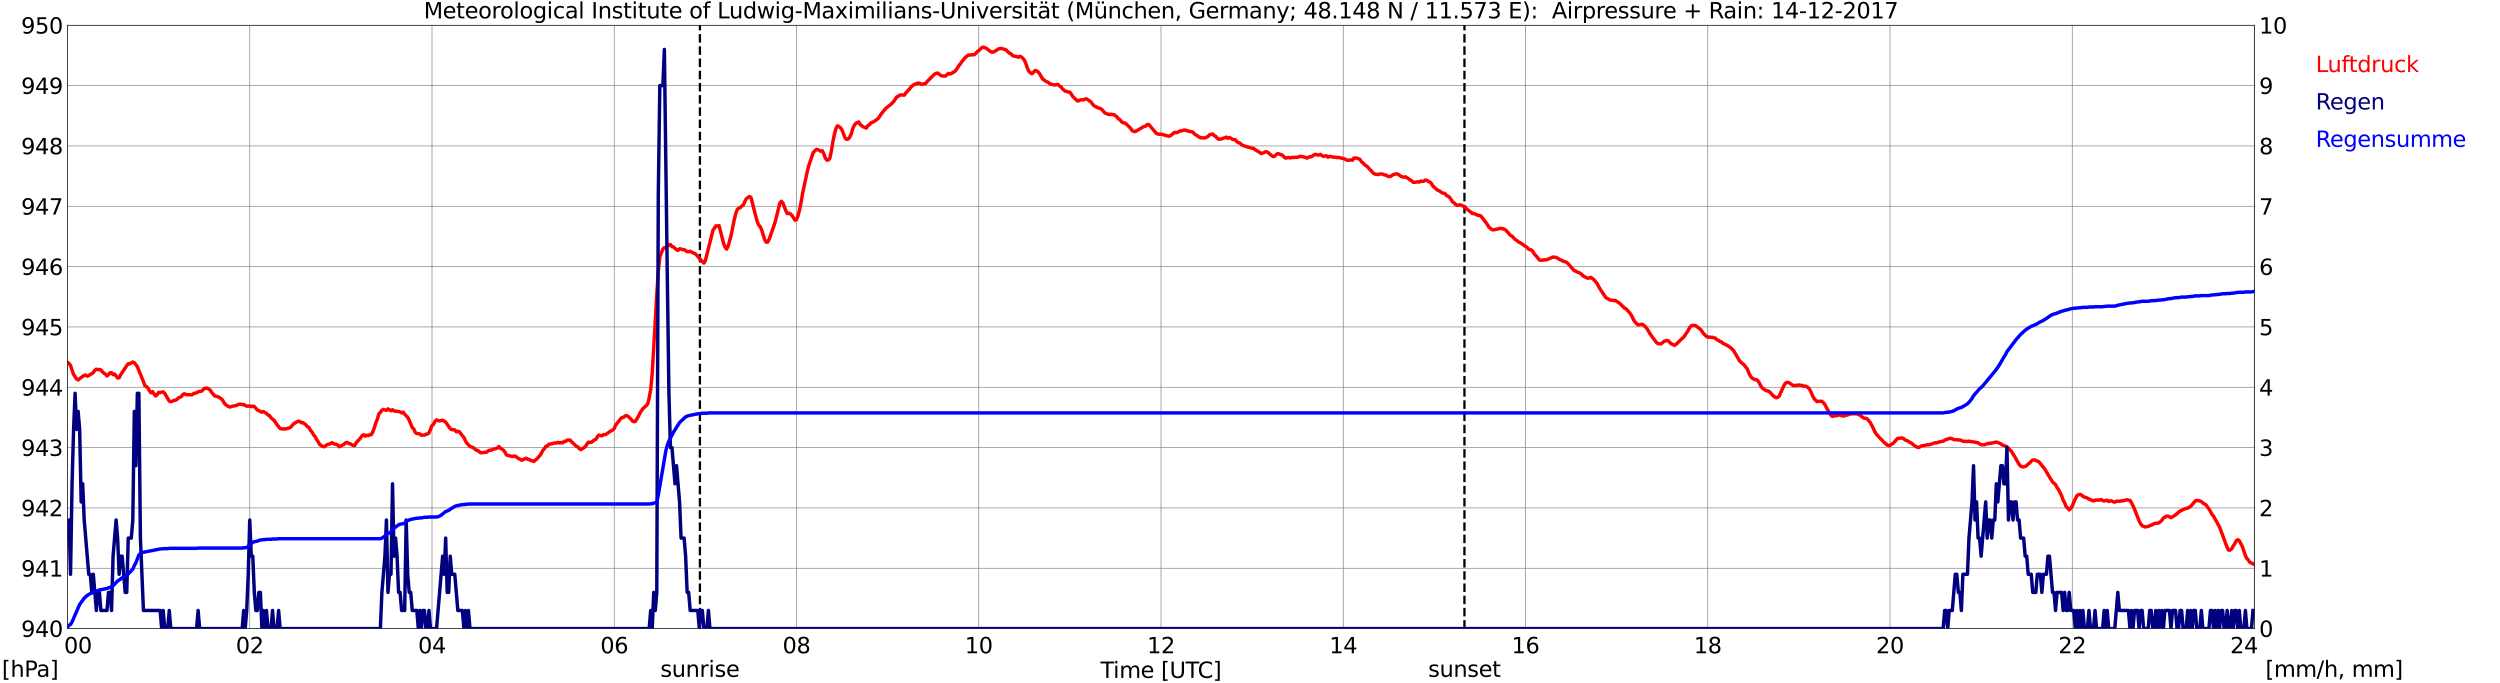 <?xml version="1.0" encoding="utf-8" standalone="no"?>
<!DOCTYPE svg PUBLIC "-//W3C//DTD SVG 1.1//EN"
  "http://www.w3.org/Graphics/SVG/1.1/DTD/svg11.dtd">
<svg xmlns:xlink="http://www.w3.org/1999/xlink" width="1085.4pt" height="296.64pt" viewBox="0 0 1085.4 296.64" xmlns="http://www.w3.org/2000/svg" version="1.1">
 <defs>
  <style type="text/css">*{stroke-linejoin: round; stroke-linecap: butt}</style>
 </defs>
 <g id="figure_1">
  <g id="patch_1">
   <path d="M 0 296.64 
L 1085.4 296.64 
L 1085.4 0 
L 0 0 
z
" style="fill: #ffffff"/>
  </g>
  <g id="axes_1">
   <g id="patch_2">
    <path d="M 29.306 272.909 
L 978.814 272.909 
L 978.814 10.976 
L 29.306 10.976 
z
" style="fill: #ffffff"/>
   </g>
   <g id="patch_3">
    <path d="M 978.814 272.909 
L 978.814 272.909 
L 978.814 10.976 
L 978.814 10.976 
z
" clip-path="url(#paefee256c2)" style="fill: #d3d3d3; opacity: 0.25; stroke: #d3d3d3; stroke-linejoin: miter"/>
   </g>
   <g id="matplotlib.axis_1">
    <g id="xtick_1">
     <g id="line2d_1">
      <path d="M 29.306 272.909 
L 29.306 10.976 
" clip-path="url(#paefee256c2)" style="fill: none; stroke: #808080; stroke-width: 0.3; stroke-linecap: square"/>
     </g>
     <g id="line2d_2"/>
     <g id="text_1">
      <!--    00 -->
      <g transform="translate(18.733 283.627) scale(0.095 -0.095)">
       <defs>
        <path id="DejaVuSans-20" transform="scale(0.016)"/>
        <path id="DejaVuSans-30" d="M 2034 4250 
Q 1547 4250 1301 3770 
Q 1056 3291 1056 2328 
Q 1056 1369 1301 889 
Q 1547 409 2034 409 
Q 2525 409 2770 889 
Q 3016 1369 3016 2328 
Q 3016 3291 2770 3770 
Q 2525 4250 2034 4250 
z
M 2034 4750 
Q 2819 4750 3233 4129 
Q 3647 3509 3647 2328 
Q 3647 1150 3233 529 
Q 2819 -91 2034 -91 
Q 1250 -91 836 529 
Q 422 1150 422 2328 
Q 422 3509 836 4129 
Q 1250 4750 2034 4750 
z
" transform="scale(0.016)"/>
       </defs>
       <use xlink:href="#DejaVuSans-20"/>
       <use xlink:href="#DejaVuSans-20" transform="translate(31.787 0)"/>
       <use xlink:href="#DejaVuSans-20" transform="translate(63.574 0)"/>
       <use xlink:href="#DejaVuSans-30" transform="translate(95.361 0)"/>
       <use xlink:href="#DejaVuSans-30" transform="translate(158.984 0)"/>
      </g>
     </g>
    </g>
    <g id="xtick_2">
     <g id="line2d_3">
      <path d="M 108.431 272.909 
L 108.431 10.976 
" clip-path="url(#paefee256c2)" style="fill: none; stroke: #808080; stroke-width: 0.3; stroke-linecap: square"/>
     </g>
     <g id="line2d_4"/>
     <g id="text_2">
      <!-- 02 -->
      <g transform="translate(102.387 283.627) scale(0.095 -0.095)">
       <defs>
        <path id="DejaVuSans-32" d="M 1228 531 
L 3431 531 
L 3431 0 
L 469 0 
L 469 531 
Q 828 903 1448 1529 
Q 2069 2156 2228 2338 
Q 2531 2678 2651 2914 
Q 2772 3150 2772 3378 
Q 2772 3750 2511 3984 
Q 2250 4219 1831 4219 
Q 1534 4219 1204 4116 
Q 875 4013 500 3803 
L 500 4441 
Q 881 4594 1212 4672 
Q 1544 4750 1819 4750 
Q 2544 4750 2975 4387 
Q 3406 4025 3406 3419 
Q 3406 3131 3298 2873 
Q 3191 2616 2906 2266 
Q 2828 2175 2409 1742 
Q 1991 1309 1228 531 
z
" transform="scale(0.016)"/>
       </defs>
       <use xlink:href="#DejaVuSans-30"/>
       <use xlink:href="#DejaVuSans-32" transform="translate(63.623 0)"/>
      </g>
     </g>
    </g>
    <g id="xtick_3">
     <g id="line2d_5">
      <path d="M 187.557 272.909 
L 187.557 10.976 
" clip-path="url(#paefee256c2)" style="fill: none; stroke: #808080; stroke-width: 0.3; stroke-linecap: square"/>
     </g>
     <g id="line2d_6"/>
     <g id="text_3">
      <!-- 04 -->
      <g transform="translate(181.513 283.627) scale(0.095 -0.095)">
       <defs>
        <path id="DejaVuSans-34" d="M 2419 4116 
L 825 1625 
L 2419 1625 
L 2419 4116 
z
M 2253 4666 
L 3047 4666 
L 3047 1625 
L 3713 1625 
L 3713 1100 
L 3047 1100 
L 3047 0 
L 2419 0 
L 2419 1100 
L 313 1100 
L 313 1709 
L 2253 4666 
z
" transform="scale(0.016)"/>
       </defs>
       <use xlink:href="#DejaVuSans-30"/>
       <use xlink:href="#DejaVuSans-34" transform="translate(63.623 0)"/>
      </g>
     </g>
    </g>
    <g id="xtick_4">
     <g id="line2d_7">
      <path d="M 266.683 272.909 
L 266.683 10.976 
" clip-path="url(#paefee256c2)" style="fill: none; stroke: #808080; stroke-width: 0.3; stroke-linecap: square"/>
     </g>
     <g id="line2d_8"/>
     <g id="text_4">
      <!-- 06 -->
      <g transform="translate(260.638 283.627) scale(0.095 -0.095)">
       <defs>
        <path id="DejaVuSans-36" d="M 2113 2584 
Q 1688 2584 1439 2293 
Q 1191 2003 1191 1497 
Q 1191 994 1439 701 
Q 1688 409 2113 409 
Q 2538 409 2786 701 
Q 3034 994 3034 1497 
Q 3034 2003 2786 2293 
Q 2538 2584 2113 2584 
z
M 3366 4563 
L 3366 3988 
Q 3128 4100 2886 4159 
Q 2644 4219 2406 4219 
Q 1781 4219 1451 3797 
Q 1122 3375 1075 2522 
Q 1259 2794 1537 2939 
Q 1816 3084 2150 3084 
Q 2853 3084 3261 2657 
Q 3669 2231 3669 1497 
Q 3669 778 3244 343 
Q 2819 -91 2113 -91 
Q 1303 -91 875 529 
Q 447 1150 447 2328 
Q 447 3434 972 4092 
Q 1497 4750 2381 4750 
Q 2619 4750 2861 4703 
Q 3103 4656 3366 4563 
z
" transform="scale(0.016)"/>
       </defs>
       <use xlink:href="#DejaVuSans-30"/>
       <use xlink:href="#DejaVuSans-36" transform="translate(63.623 0)"/>
      </g>
     </g>
    </g>
    <g id="xtick_5">
     <g id="line2d_9">
      <path d="M 345.808 272.909 
L 345.808 10.976 
" clip-path="url(#paefee256c2)" style="fill: none; stroke: #808080; stroke-width: 0.3; stroke-linecap: square"/>
     </g>
     <g id="line2d_10"/>
     <g id="text_5">
      <!-- 08 -->
      <g transform="translate(339.764 283.627) scale(0.095 -0.095)">
       <defs>
        <path id="DejaVuSans-38" d="M 2034 2216 
Q 1584 2216 1326 1975 
Q 1069 1734 1069 1313 
Q 1069 891 1326 650 
Q 1584 409 2034 409 
Q 2484 409 2743 651 
Q 3003 894 3003 1313 
Q 3003 1734 2745 1975 
Q 2488 2216 2034 2216 
z
M 1403 2484 
Q 997 2584 770 2862 
Q 544 3141 544 3541 
Q 544 4100 942 4425 
Q 1341 4750 2034 4750 
Q 2731 4750 3128 4425 
Q 3525 4100 3525 3541 
Q 3525 3141 3298 2862 
Q 3072 2584 2669 2484 
Q 3125 2378 3379 2068 
Q 3634 1759 3634 1313 
Q 3634 634 3220 271 
Q 2806 -91 2034 -91 
Q 1263 -91 848 271 
Q 434 634 434 1313 
Q 434 1759 690 2068 
Q 947 2378 1403 2484 
z
M 1172 3481 
Q 1172 3119 1398 2916 
Q 1625 2713 2034 2713 
Q 2441 2713 2670 2916 
Q 2900 3119 2900 3481 
Q 2900 3844 2670 4047 
Q 2441 4250 2034 4250 
Q 1625 4250 1398 4047 
Q 1172 3844 1172 3481 
z
" transform="scale(0.016)"/>
       </defs>
       <use xlink:href="#DejaVuSans-30"/>
       <use xlink:href="#DejaVuSans-38" transform="translate(63.623 0)"/>
      </g>
     </g>
    </g>
    <g id="xtick_6">
     <g id="line2d_11">
      <path d="M 424.934 272.909 
L 424.934 10.976 
" clip-path="url(#paefee256c2)" style="fill: none; stroke: #808080; stroke-width: 0.3; stroke-linecap: square"/>
     </g>
     <g id="line2d_12"/>
     <g id="text_6">
      <!-- 10 -->
      <g transform="translate(418.89 283.627) scale(0.095 -0.095)">
       <defs>
        <path id="DejaVuSans-31" d="M 794 531 
L 1825 531 
L 1825 4091 
L 703 3866 
L 703 4441 
L 1819 4666 
L 2450 4666 
L 2450 531 
L 3481 531 
L 3481 0 
L 794 0 
L 794 531 
z
" transform="scale(0.016)"/>
       </defs>
       <use xlink:href="#DejaVuSans-31"/>
       <use xlink:href="#DejaVuSans-30" transform="translate(63.623 0)"/>
      </g>
     </g>
    </g>
    <g id="xtick_7">
     <g id="line2d_13">
      <path d="M 504.06 272.909 
L 504.06 10.976 
" clip-path="url(#paefee256c2)" style="fill: none; stroke: #808080; stroke-width: 0.3; stroke-linecap: square"/>
     </g>
     <g id="line2d_14"/>
     <g id="text_7">
      <!-- 12 -->
      <g transform="translate(498.015 283.627) scale(0.095 -0.095)">
       <use xlink:href="#DejaVuSans-31"/>
       <use xlink:href="#DejaVuSans-32" transform="translate(63.623 0)"/>
      </g>
     </g>
    </g>
    <g id="xtick_8">
     <g id="line2d_15">
      <path d="M 583.185 272.909 
L 583.185 10.976 
" clip-path="url(#paefee256c2)" style="fill: none; stroke: #808080; stroke-width: 0.3; stroke-linecap: square"/>
     </g>
     <g id="line2d_16"/>
     <g id="text_8">
      <!-- 14 -->
      <g transform="translate(577.141 283.627) scale(0.095 -0.095)">
       <use xlink:href="#DejaVuSans-31"/>
       <use xlink:href="#DejaVuSans-34" transform="translate(63.623 0)"/>
      </g>
     </g>
    </g>
    <g id="xtick_9">
     <g id="line2d_17">
      <path d="M 662.311 272.909 
L 662.311 10.976 
" clip-path="url(#paefee256c2)" style="fill: none; stroke: #808080; stroke-width: 0.3; stroke-linecap: square"/>
     </g>
     <g id="line2d_18"/>
     <g id="text_9">
      <!-- 16 -->
      <g transform="translate(656.267 283.627) scale(0.095 -0.095)">
       <use xlink:href="#DejaVuSans-31"/>
       <use xlink:href="#DejaVuSans-36" transform="translate(63.623 0)"/>
      </g>
     </g>
    </g>
    <g id="xtick_10">
     <g id="line2d_19">
      <path d="M 741.437 272.909 
L 741.437 10.976 
" clip-path="url(#paefee256c2)" style="fill: none; stroke: #808080; stroke-width: 0.3; stroke-linecap: square"/>
     </g>
     <g id="line2d_20"/>
     <g id="text_10">
      <!-- 18 -->
      <g transform="translate(735.392 283.627) scale(0.095 -0.095)">
       <use xlink:href="#DejaVuSans-31"/>
       <use xlink:href="#DejaVuSans-38" transform="translate(63.623 0)"/>
      </g>
     </g>
    </g>
    <g id="xtick_11">
     <g id="line2d_21">
      <path d="M 820.562 272.909 
L 820.562 10.976 
" clip-path="url(#paefee256c2)" style="fill: none; stroke: #808080; stroke-width: 0.3; stroke-linecap: square"/>
     </g>
     <g id="line2d_22"/>
     <g id="text_11">
      <!-- 20 -->
      <g transform="translate(814.518 283.627) scale(0.095 -0.095)">
       <use xlink:href="#DejaVuSans-32"/>
       <use xlink:href="#DejaVuSans-30" transform="translate(63.623 0)"/>
      </g>
     </g>
    </g>
    <g id="xtick_12">
     <g id="line2d_23">
      <path d="M 899.688 272.909 
L 899.688 10.976 
" clip-path="url(#paefee256c2)" style="fill: none; stroke: #808080; stroke-width: 0.3; stroke-linecap: square"/>
     </g>
     <g id="line2d_24"/>
     <g id="text_12">
      <!-- 22 -->
      <g transform="translate(893.644 283.627) scale(0.095 -0.095)">
       <use xlink:href="#DejaVuSans-32"/>
       <use xlink:href="#DejaVuSans-32" transform="translate(63.623 0)"/>
      </g>
     </g>
    </g>
    <g id="xtick_13">
     <g id="line2d_25">
      <path d="M 978.814 272.909 
L 978.814 10.976 
" clip-path="url(#paefee256c2)" style="fill: none; stroke: #808080; stroke-width: 0.3; stroke-linecap: square"/>
     </g>
     <g id="line2d_26"/>
     <g id="text_13">
      <!-- 24    -->
      <g transform="translate(968.241 283.627) scale(0.095 -0.095)">
       <use xlink:href="#DejaVuSans-32"/>
       <use xlink:href="#DejaVuSans-34" transform="translate(63.623 0)"/>
       <use xlink:href="#DejaVuSans-20" transform="translate(127.246 0)"/>
       <use xlink:href="#DejaVuSans-20" transform="translate(159.033 0)"/>
       <use xlink:href="#DejaVuSans-20" transform="translate(190.82 0)"/>
      </g>
     </g>
    </g>
    <g id="text_14">
     <!-- Time [UTC] -->
     <g transform="translate(477.806 294.322) scale(0.095 -0.095)">
      <defs>
       <path id="DejaVuSans-54" d="M -19 4666 
L 3928 4666 
L 3928 4134 
L 2272 4134 
L 2272 0 
L 1638 0 
L 1638 4134 
L -19 4134 
L -19 4666 
z
" transform="scale(0.016)"/>
       <path id="DejaVuSans-69" d="M 603 3500 
L 1178 3500 
L 1178 0 
L 603 0 
L 603 3500 
z
M 603 4863 
L 1178 4863 
L 1178 4134 
L 603 4134 
L 603 4863 
z
" transform="scale(0.016)"/>
       <path id="DejaVuSans-6d" d="M 3328 2828 
Q 3544 3216 3844 3400 
Q 4144 3584 4550 3584 
Q 5097 3584 5394 3201 
Q 5691 2819 5691 2113 
L 5691 0 
L 5113 0 
L 5113 2094 
Q 5113 2597 4934 2840 
Q 4756 3084 4391 3084 
Q 3944 3084 3684 2787 
Q 3425 2491 3425 1978 
L 3425 0 
L 2847 0 
L 2847 2094 
Q 2847 2600 2669 2842 
Q 2491 3084 2119 3084 
Q 1678 3084 1418 2786 
Q 1159 2488 1159 1978 
L 1159 0 
L 581 0 
L 581 3500 
L 1159 3500 
L 1159 2956 
Q 1356 3278 1631 3431 
Q 1906 3584 2284 3584 
Q 2666 3584 2933 3390 
Q 3200 3197 3328 2828 
z
" transform="scale(0.016)"/>
       <path id="DejaVuSans-65" d="M 3597 1894 
L 3597 1613 
L 953 1613 
Q 991 1019 1311 708 
Q 1631 397 2203 397 
Q 2534 397 2845 478 
Q 3156 559 3463 722 
L 3463 178 
Q 3153 47 2828 -22 
Q 2503 -91 2169 -91 
Q 1331 -91 842 396 
Q 353 884 353 1716 
Q 353 2575 817 3079 
Q 1281 3584 2069 3584 
Q 2775 3584 3186 3129 
Q 3597 2675 3597 1894 
z
M 3022 2063 
Q 3016 2534 2758 2815 
Q 2500 3097 2075 3097 
Q 1594 3097 1305 2825 
Q 1016 2553 972 2059 
L 3022 2063 
z
" transform="scale(0.016)"/>
       <path id="DejaVuSans-5b" d="M 550 4863 
L 1875 4863 
L 1875 4416 
L 1125 4416 
L 1125 -397 
L 1875 -397 
L 1875 -844 
L 550 -844 
L 550 4863 
z
" transform="scale(0.016)"/>
       <path id="DejaVuSans-55" d="M 556 4666 
L 1191 4666 
L 1191 1831 
Q 1191 1081 1462 751 
Q 1734 422 2344 422 
Q 2950 422 3222 751 
Q 3494 1081 3494 1831 
L 3494 4666 
L 4128 4666 
L 4128 1753 
Q 4128 841 3676 375 
Q 3225 -91 2344 -91 
Q 1459 -91 1007 375 
Q 556 841 556 1753 
L 556 4666 
z
" transform="scale(0.016)"/>
       <path id="DejaVuSans-43" d="M 4122 4306 
L 4122 3641 
Q 3803 3938 3442 4084 
Q 3081 4231 2675 4231 
Q 1875 4231 1450 3742 
Q 1025 3253 1025 2328 
Q 1025 1406 1450 917 
Q 1875 428 2675 428 
Q 3081 428 3442 575 
Q 3803 722 4122 1019 
L 4122 359 
Q 3791 134 3420 21 
Q 3050 -91 2638 -91 
Q 1578 -91 968 557 
Q 359 1206 359 2328 
Q 359 3453 968 4101 
Q 1578 4750 2638 4750 
Q 3056 4750 3426 4639 
Q 3797 4528 4122 4306 
z
" transform="scale(0.016)"/>
       <path id="DejaVuSans-5d" d="M 1947 4863 
L 1947 -844 
L 622 -844 
L 622 -397 
L 1369 -397 
L 1369 4416 
L 622 4416 
L 622 4863 
L 1947 4863 
z
" transform="scale(0.016)"/>
      </defs>
      <use xlink:href="#DejaVuSans-54"/>
      <use xlink:href="#DejaVuSans-69" transform="translate(57.959 0)"/>
      <use xlink:href="#DejaVuSans-6d" transform="translate(85.742 0)"/>
      <use xlink:href="#DejaVuSans-65" transform="translate(183.154 0)"/>
      <use xlink:href="#DejaVuSans-20" transform="translate(244.678 0)"/>
      <use xlink:href="#DejaVuSans-5b" transform="translate(276.465 0)"/>
      <use xlink:href="#DejaVuSans-55" transform="translate(315.479 0)"/>
      <use xlink:href="#DejaVuSans-54" transform="translate(388.672 0)"/>
      <use xlink:href="#DejaVuSans-43" transform="translate(443.881 0)"/>
      <use xlink:href="#DejaVuSans-5d" transform="translate(513.705 0)"/>
     </g>
    </g>
   </g>
   <g id="matplotlib.axis_2">
    <g id="ytick_1">
     <g id="line2d_27">
      <path d="M 29.306 272.909 
L 978.814 272.909 
" clip-path="url(#paefee256c2)" style="fill: none; stroke: #808080; stroke-width: 0.3; stroke-linecap: square"/>
     </g>
     <g id="line2d_28"/>
     <g id="text_15">
      <!-- 940 -->
      <g transform="translate(9.173 276.518) scale(0.095 -0.095)">
       <defs>
        <path id="DejaVuSans-39" d="M 703 97 
L 703 672 
Q 941 559 1184 500 
Q 1428 441 1663 441 
Q 2288 441 2617 861 
Q 2947 1281 2994 2138 
Q 2813 1869 2534 1725 
Q 2256 1581 1919 1581 
Q 1219 1581 811 2004 
Q 403 2428 403 3163 
Q 403 3881 828 4315 
Q 1253 4750 1959 4750 
Q 2769 4750 3195 4129 
Q 3622 3509 3622 2328 
Q 3622 1225 3098 567 
Q 2575 -91 1691 -91 
Q 1453 -91 1209 -44 
Q 966 3 703 97 
z
M 1959 2075 
Q 2384 2075 2632 2365 
Q 2881 2656 2881 3163 
Q 2881 3666 2632 3958 
Q 2384 4250 1959 4250 
Q 1534 4250 1286 3958 
Q 1038 3666 1038 3163 
Q 1038 2656 1286 2365 
Q 1534 2075 1959 2075 
z
" transform="scale(0.016)"/>
       </defs>
       <use xlink:href="#DejaVuSans-39"/>
       <use xlink:href="#DejaVuSans-34" transform="translate(63.623 0)"/>
       <use xlink:href="#DejaVuSans-30" transform="translate(127.246 0)"/>
      </g>
     </g>
    </g>
    <g id="ytick_2">
     <g id="line2d_29">
      <path d="M 29.306 246.715 
L 978.814 246.715 
" clip-path="url(#paefee256c2)" style="fill: none; stroke: #808080; stroke-width: 0.3; stroke-linecap: square"/>
     </g>
     <g id="line2d_30"/>
     <g id="text_16">
      <!-- 941 -->
      <g transform="translate(9.173 250.325) scale(0.095 -0.095)">
       <use xlink:href="#DejaVuSans-39"/>
       <use xlink:href="#DejaVuSans-34" transform="translate(63.623 0)"/>
       <use xlink:href="#DejaVuSans-31" transform="translate(127.246 0)"/>
      </g>
     </g>
    </g>
    <g id="ytick_3">
     <g id="line2d_31">
      <path d="M 29.306 220.522 
L 978.814 220.522 
" clip-path="url(#paefee256c2)" style="fill: none; stroke: #808080; stroke-width: 0.3; stroke-linecap: square"/>
     </g>
     <g id="line2d_32"/>
     <g id="text_17">
      <!-- 942 -->
      <g transform="translate(9.173 224.131) scale(0.095 -0.095)">
       <use xlink:href="#DejaVuSans-39"/>
       <use xlink:href="#DejaVuSans-34" transform="translate(63.623 0)"/>
       <use xlink:href="#DejaVuSans-32" transform="translate(127.246 0)"/>
      </g>
     </g>
    </g>
    <g id="ytick_4">
     <g id="line2d_33">
      <path d="M 29.306 194.329 
L 978.814 194.329 
" clip-path="url(#paefee256c2)" style="fill: none; stroke: #808080; stroke-width: 0.3; stroke-linecap: square"/>
     </g>
     <g id="line2d_34"/>
     <g id="text_18">
      <!-- 943 -->
      <g transform="translate(9.173 197.938) scale(0.095 -0.095)">
       <defs>
        <path id="DejaVuSans-33" d="M 2597 2516 
Q 3050 2419 3304 2112 
Q 3559 1806 3559 1356 
Q 3559 666 3084 287 
Q 2609 -91 1734 -91 
Q 1441 -91 1130 -33 
Q 819 25 488 141 
L 488 750 
Q 750 597 1062 519 
Q 1375 441 1716 441 
Q 2309 441 2620 675 
Q 2931 909 2931 1356 
Q 2931 1769 2642 2001 
Q 2353 2234 1838 2234 
L 1294 2234 
L 1294 2753 
L 1863 2753 
Q 2328 2753 2575 2939 
Q 2822 3125 2822 3475 
Q 2822 3834 2567 4026 
Q 2313 4219 1838 4219 
Q 1578 4219 1281 4162 
Q 984 4106 628 3988 
L 628 4550 
Q 988 4650 1302 4700 
Q 1616 4750 1894 4750 
Q 2613 4750 3031 4423 
Q 3450 4097 3450 3541 
Q 3450 3153 3228 2886 
Q 3006 2619 2597 2516 
z
" transform="scale(0.016)"/>
       </defs>
       <use xlink:href="#DejaVuSans-39"/>
       <use xlink:href="#DejaVuSans-34" transform="translate(63.623 0)"/>
       <use xlink:href="#DejaVuSans-33" transform="translate(127.246 0)"/>
      </g>
     </g>
    </g>
    <g id="ytick_5">
     <g id="line2d_35">
      <path d="M 29.306 168.136 
L 978.814 168.136 
" clip-path="url(#paefee256c2)" style="fill: none; stroke: #808080; stroke-width: 0.3; stroke-linecap: square"/>
     </g>
     <g id="line2d_36"/>
     <g id="text_19">
      <!-- 944 -->
      <g transform="translate(9.173 171.745) scale(0.095 -0.095)">
       <use xlink:href="#DejaVuSans-39"/>
       <use xlink:href="#DejaVuSans-34" transform="translate(63.623 0)"/>
       <use xlink:href="#DejaVuSans-34" transform="translate(127.246 0)"/>
      </g>
     </g>
    </g>
    <g id="ytick_6">
     <g id="line2d_37">
      <path d="M 29.306 141.942 
L 978.814 141.942 
" clip-path="url(#paefee256c2)" style="fill: none; stroke: #808080; stroke-width: 0.3; stroke-linecap: square"/>
     </g>
     <g id="line2d_38"/>
     <g id="text_20">
      <!-- 945 -->
      <g transform="translate(9.173 145.551) scale(0.095 -0.095)">
       <defs>
        <path id="DejaVuSans-35" d="M 691 4666 
L 3169 4666 
L 3169 4134 
L 1269 4134 
L 1269 2991 
Q 1406 3038 1543 3061 
Q 1681 3084 1819 3084 
Q 2600 3084 3056 2656 
Q 3513 2228 3513 1497 
Q 3513 744 3044 326 
Q 2575 -91 1722 -91 
Q 1428 -91 1123 -41 
Q 819 9 494 109 
L 494 744 
Q 775 591 1075 516 
Q 1375 441 1709 441 
Q 2250 441 2565 725 
Q 2881 1009 2881 1497 
Q 2881 1984 2565 2268 
Q 2250 2553 1709 2553 
Q 1456 2553 1204 2497 
Q 953 2441 691 2322 
L 691 4666 
z
" transform="scale(0.016)"/>
       </defs>
       <use xlink:href="#DejaVuSans-39"/>
       <use xlink:href="#DejaVuSans-34" transform="translate(63.623 0)"/>
       <use xlink:href="#DejaVuSans-35" transform="translate(127.246 0)"/>
      </g>
     </g>
    </g>
    <g id="ytick_7">
     <g id="line2d_39">
      <path d="M 29.306 115.749 
L 978.814 115.749 
" clip-path="url(#paefee256c2)" style="fill: none; stroke: #808080; stroke-width: 0.3; stroke-linecap: square"/>
     </g>
     <g id="line2d_40"/>
     <g id="text_21">
      <!-- 946 -->
      <g transform="translate(9.173 119.358) scale(0.095 -0.095)">
       <use xlink:href="#DejaVuSans-39"/>
       <use xlink:href="#DejaVuSans-34" transform="translate(63.623 0)"/>
       <use xlink:href="#DejaVuSans-36" transform="translate(127.246 0)"/>
      </g>
     </g>
    </g>
    <g id="ytick_8">
     <g id="line2d_41">
      <path d="M 29.306 89.556 
L 978.814 89.556 
" clip-path="url(#paefee256c2)" style="fill: none; stroke: #808080; stroke-width: 0.3; stroke-linecap: square"/>
     </g>
     <g id="line2d_42"/>
     <g id="text_22">
      <!-- 947 -->
      <g transform="translate(9.173 93.165) scale(0.095 -0.095)">
       <defs>
        <path id="DejaVuSans-37" d="M 525 4666 
L 3525 4666 
L 3525 4397 
L 1831 0 
L 1172 0 
L 2766 4134 
L 525 4134 
L 525 4666 
z
" transform="scale(0.016)"/>
       </defs>
       <use xlink:href="#DejaVuSans-39"/>
       <use xlink:href="#DejaVuSans-34" transform="translate(63.623 0)"/>
       <use xlink:href="#DejaVuSans-37" transform="translate(127.246 0)"/>
      </g>
     </g>
    </g>
    <g id="ytick_9">
     <g id="line2d_43">
      <path d="M 29.306 63.362 
L 978.814 63.362 
" clip-path="url(#paefee256c2)" style="fill: none; stroke: #808080; stroke-width: 0.3; stroke-linecap: square"/>
     </g>
     <g id="line2d_44"/>
     <g id="text_23">
      <!-- 948 -->
      <g transform="translate(9.173 66.972) scale(0.095 -0.095)">
       <use xlink:href="#DejaVuSans-39"/>
       <use xlink:href="#DejaVuSans-34" transform="translate(63.623 0)"/>
       <use xlink:href="#DejaVuSans-38" transform="translate(127.246 0)"/>
      </g>
     </g>
    </g>
    <g id="ytick_10">
     <g id="line2d_45">
      <path d="M 29.306 37.169 
L 978.814 37.169 
" clip-path="url(#paefee256c2)" style="fill: none; stroke: #808080; stroke-width: 0.3; stroke-linecap: square"/>
     </g>
     <g id="line2d_46"/>
     <g id="text_24">
      <!-- 949 -->
      <g transform="translate(9.173 40.778) scale(0.095 -0.095)">
       <use xlink:href="#DejaVuSans-39"/>
       <use xlink:href="#DejaVuSans-34" transform="translate(63.623 0)"/>
       <use xlink:href="#DejaVuSans-39" transform="translate(127.246 0)"/>
      </g>
     </g>
    </g>
    <g id="ytick_11">
     <g id="line2d_47">
      <path d="M 29.306 10.976 
L 978.814 10.976 
" clip-path="url(#paefee256c2)" style="fill: none; stroke: #808080; stroke-width: 0.3; stroke-linecap: square"/>
     </g>
     <g id="line2d_48"/>
     <g id="text_25">
      <!-- 950 -->
      <g transform="translate(9.173 14.585) scale(0.095 -0.095)">
       <use xlink:href="#DejaVuSans-39"/>
       <use xlink:href="#DejaVuSans-35" transform="translate(63.623 0)"/>
       <use xlink:href="#DejaVuSans-30" transform="translate(127.246 0)"/>
      </g>
     </g>
    </g>
   </g>
   <g id="line2d_49">
    <path d="M 303.872 272.909 
L 303.872 10.976 
" clip-path="url(#paefee256c2)" style="fill: none; stroke-dasharray: 3.7,1.6; stroke-dashoffset: 0; stroke: #000000"/>
   </g>
   <g id="line2d_50">
    <path d="M 635.804 272.909 
L 635.804 10.976 
" clip-path="url(#paefee256c2)" style="fill: none; stroke-dasharray: 3.7,1.6; stroke-dashoffset: 0; stroke: #000000"/>
   </g>
   <g id="line2d_51">
    <path d="M 29.306 157.309 
L 29.965 157.789 
L 30.625 158.706 
L 31.943 162.583 
L 33.262 164.573 
L 33.921 164.94 
L 35.24 163.892 
L 36.559 162.949 
L 37.218 162.845 
L 37.878 163.316 
L 38.537 163.106 
L 39.197 162.53 
L 39.856 162.268 
L 40.515 161.744 
L 41.175 160.697 
L 41.834 160.278 
L 42.493 160.539 
L 43.153 160.382 
L 43.812 160.592 
L 44.472 161.43 
L 45.131 162.059 
L 45.79 162.425 
L 46.45 163.211 
L 47.109 162.687 
L 47.768 161.849 
L 48.428 161.797 
L 49.087 162.635 
L 49.747 162.373 
L 51.065 164.102 
L 51.725 163.997 
L 52.384 162.687 
L 55.022 158.758 
L 55.681 157.92 
L 56.34 157.973 
L 57 157.501 
L 57.659 157.187 
L 58.319 157.449 
L 59.637 159.23 
L 62.275 165.726 
L 62.934 167.507 
L 63.594 167.821 
L 64.253 168.502 
L 64.912 169.707 
L 65.572 170.545 
L 66.231 170.021 
L 66.89 171.069 
L 67.55 171.907 
L 68.209 171.384 
L 68.869 170.336 
L 69.528 170.493 
L 70.187 170.231 
L 70.847 170.126 
L 71.506 170.755 
L 73.484 174.16 
L 74.144 174.422 
L 74.803 174.212 
L 75.462 173.846 
L 76.122 173.793 
L 76.781 173.427 
L 77.441 172.798 
L 78.759 172.169 
L 79.419 171.226 
L 80.078 170.964 
L 80.737 171.331 
L 83.375 171.436 
L 84.034 170.86 
L 85.353 170.545 
L 86.013 170.126 
L 86.672 169.917 
L 87.331 169.917 
L 87.991 169.393 
L 88.65 168.659 
L 89.969 168.502 
L 91.288 169.393 
L 91.947 170.441 
L 93.266 171.96 
L 93.925 172.012 
L 95.244 172.536 
L 96.563 173.584 
L 97.222 174.789 
L 97.881 175.627 
L 99.2 176.517 
L 99.86 176.727 
L 100.519 176.465 
L 102.497 176.046 
L 103.816 175.522 
L 104.475 175.47 
L 105.135 175.679 
L 105.794 175.627 
L 107.113 176.36 
L 108.431 176.255 
L 109.091 176.57 
L 109.75 176.255 
L 110.41 176.517 
L 111.728 177.984 
L 113.047 178.665 
L 113.707 178.927 
L 114.366 178.665 
L 115.685 179.503 
L 116.344 180.184 
L 117.003 180.446 
L 117.663 181.389 
L 118.982 182.489 
L 120.3 184.428 
L 121.619 186.052 
L 122.278 186.209 
L 122.938 186.157 
L 123.597 186.314 
L 125.575 185.79 
L 126.235 185.476 
L 126.894 184.637 
L 127.553 184.009 
L 128.213 183.537 
L 129.532 182.856 
L 130.191 183.013 
L 130.85 183.537 
L 131.51 183.485 
L 132.829 184.48 
L 133.488 185.266 
L 134.147 185.58 
L 134.807 186.838 
L 135.466 187.623 
L 136.125 188.776 
L 136.785 189.562 
L 137.444 190.819 
L 138.104 191.762 
L 138.763 192.914 
L 140.082 193.857 
L 140.741 193.962 
L 142.06 193.019 
L 143.379 192.705 
L 144.038 192.181 
L 145.357 192.862 
L 146.016 192.914 
L 146.676 193.229 
L 147.335 193.962 
L 149.313 192.914 
L 149.972 192.286 
L 150.632 192.076 
L 151.291 192.443 
L 151.951 192.652 
L 153.269 193.386 
L 153.929 193.438 
L 154.588 192.338 
L 155.247 191.5 
L 155.907 190.924 
L 157.226 189.143 
L 157.885 188.723 
L 158.544 189.352 
L 159.204 188.933 
L 159.863 189.143 
L 160.523 188.776 
L 161.182 188.723 
L 161.841 187.519 
L 162.501 185.737 
L 163.16 183.59 
L 163.819 182.018 
L 164.479 179.713 
L 165.138 179.032 
L 165.798 178.089 
L 166.457 177.775 
L 167.776 178.194 
L 168.435 177.513 
L 169.754 178.351 
L 170.413 177.879 
L 171.073 178.403 
L 173.051 178.665 
L 173.71 178.822 
L 174.37 179.242 
L 175.029 178.927 
L 175.688 179.87 
L 177.007 181.18 
L 177.666 182.437 
L 178.985 185.633 
L 179.645 186.261 
L 180.304 187.781 
L 180.963 188.2 
L 182.282 188.409 
L 182.941 188.985 
L 183.601 188.881 
L 184.26 188.933 
L 184.92 188.514 
L 185.579 188.462 
L 186.238 187.99 
L 187.557 184.742 
L 188.217 184.218 
L 188.876 182.856 
L 189.535 182.28 
L 190.195 182.594 
L 190.854 182.751 
L 191.513 182.542 
L 192.173 182.489 
L 192.832 182.804 
L 193.492 183.275 
L 195.47 186.104 
L 196.129 186.523 
L 197.448 186.628 
L 198.107 187.466 
L 198.767 187.257 
L 199.426 187.414 
L 200.745 189.195 
L 201.404 189.876 
L 202.063 191.395 
L 202.723 192.443 
L 204.042 193.805 
L 205.36 194.329 
L 206.02 194.748 
L 206.679 195.429 
L 207.339 195.534 
L 208.657 196.581 
L 211.295 196.32 
L 211.954 195.691 
L 212.614 195.429 
L 213.273 195.481 
L 213.932 195.115 
L 215.91 194.591 
L 216.57 193.857 
L 217.229 194.538 
L 218.548 195.429 
L 219.207 196.267 
L 219.867 197.472 
L 220.526 197.786 
L 221.186 197.839 
L 222.504 198.258 
L 223.164 197.944 
L 223.823 198.101 
L 225.142 199.096 
L 225.801 199.358 
L 226.461 199.829 
L 228.439 198.939 
L 229.098 199.41 
L 229.757 199.41 
L 230.417 199.987 
L 231.076 200.039 
L 231.736 200.353 
L 233.054 199.253 
L 234.373 197.786 
L 235.033 196.843 
L 235.692 195.481 
L 236.351 194.8 
L 237.011 193.753 
L 237.67 193.595 
L 238.329 192.862 
L 238.989 192.81 
L 239.648 192.6 
L 240.308 192.548 
L 240.967 192.233 
L 241.626 192.391 
L 242.286 192.076 
L 242.945 192.338 
L 243.604 192.076 
L 244.264 192.286 
L 244.923 191.605 
L 245.583 191.657 
L 246.242 191.081 
L 247.561 191.081 
L 248.22 191.919 
L 248.88 192.443 
L 250.198 193.753 
L 250.858 194.015 
L 251.517 194.748 
L 252.176 195.219 
L 253.495 194.381 
L 254.155 193.91 
L 254.814 192.81 
L 255.473 191.971 
L 256.792 192.024 
L 258.111 190.924 
L 258.77 190.714 
L 259.43 189.457 
L 260.089 188.881 
L 260.748 189.143 
L 261.408 189.195 
L 262.067 188.671 
L 262.726 188.723 
L 263.386 188.409 
L 264.705 187.414 
L 266.023 186.68 
L 266.683 185.999 
L 267.342 184.48 
L 269.32 181.966 
L 269.98 181.285 
L 270.639 181.285 
L 271.298 180.604 
L 271.958 180.446 
L 272.617 180.708 
L 273.936 181.966 
L 274.595 182.804 
L 275.255 183.118 
L 275.914 182.856 
L 277.233 180.656 
L 277.892 179.242 
L 279.211 177.303 
L 280.53 176.151 
L 281.189 175.417 
L 281.849 172.693 
L 282.508 169.131 
L 283.167 162.059 
L 285.145 127.85 
L 285.805 117.635 
L 286.464 111.558 
L 287.783 108.153 
L 288.442 107.524 
L 289.102 107.524 
L 289.761 106.791 
L 291.08 106.162 
L 291.739 107.053 
L 292.399 107.21 
L 293.717 108.415 
L 294.377 108.677 
L 295.036 107.996 
L 295.696 108.1 
L 296.355 108.415 
L 297.014 108.362 
L 298.333 109.253 
L 298.992 109.253 
L 299.652 109.096 
L 300.971 109.829 
L 301.63 110.039 
L 302.289 110.563 
L 304.927 113.601 
L 305.586 114.23 
L 306.246 113.13 
L 309.543 99.981 
L 310.861 98.042 
L 311.521 98.199 
L 312.18 97.937 
L 314.158 105.691 
L 314.818 107.315 
L 315.477 108.153 
L 316.136 106.843 
L 317.455 101.971 
L 318.774 95.371 
L 319.433 92.751 
L 320.093 90.918 
L 320.752 90.446 
L 321.411 90.132 
L 322.071 89.398 
L 322.73 88.979 
L 323.39 87.46 
L 324.049 86.255 
L 325.368 85.312 
L 326.027 85.679 
L 328.665 95.947 
L 329.324 97.623 
L 329.983 98.357 
L 330.643 99.666 
L 331.961 103.962 
L 332.621 105.114 
L 333.28 105.114 
L 333.94 103.91 
L 336.577 96.313 
L 338.555 88.246 
L 339.215 87.408 
L 339.874 88.089 
L 341.193 91.546 
L 341.852 92.751 
L 342.512 92.594 
L 343.171 92.856 
L 343.83 93.537 
L 345.149 95.58 
L 345.808 95.423 
L 346.468 93.694 
L 347.127 91.127 
L 347.787 87.984 
L 348.446 83.95 
L 350.424 74.73 
L 351.083 72.058 
L 353.062 66.244 
L 354.38 64.882 
L 355.04 64.934 
L 356.359 65.667 
L 357.018 65.458 
L 357.677 66.767 
L 358.337 68.653 
L 358.996 69.544 
L 359.655 69.439 
L 360.315 68.601 
L 360.974 65.405 
L 361.634 61.319 
L 362.293 58.176 
L 362.952 55.714 
L 363.612 54.614 
L 364.271 54.98 
L 364.93 55.504 
L 365.59 56.447 
L 366.909 59.957 
L 367.568 60.481 
L 368.227 60.376 
L 368.887 59.643 
L 369.546 58.228 
L 370.206 55.923 
L 370.865 54.457 
L 371.524 53.566 
L 372.843 52.937 
L 373.502 54.142 
L 374.821 55.085 
L 376.14 55.609 
L 376.799 54.509 
L 377.459 54.142 
L 378.118 53.356 
L 379.437 52.78 
L 380.756 51.837 
L 381.415 51.261 
L 382.734 49.27 
L 384.712 46.913 
L 386.69 45.394 
L 388.009 44.084 
L 389.328 42.093 
L 389.987 41.779 
L 390.646 41.255 
L 391.965 41.255 
L 392.624 41.308 
L 393.284 40.312 
L 393.943 39.684 
L 395.262 38.112 
L 395.921 37.379 
L 397.24 36.488 
L 397.899 36.436 
L 398.559 36.069 
L 399.218 36.121 
L 399.878 36.54 
L 400.537 36.54 
L 401.196 36.331 
L 401.856 36.278 
L 402.515 35.388 
L 405.812 32.14 
L 406.471 31.826 
L 407.131 31.721 
L 408.45 32.769 
L 409.109 32.978 
L 410.428 33.03 
L 411.746 31.878 
L 412.406 32.14 
L 413.065 31.93 
L 413.725 31.459 
L 414.384 31.145 
L 415.043 30.464 
L 416.362 28.42 
L 417.022 27.635 
L 417.681 26.639 
L 419 25.068 
L 420.318 23.968 
L 422.297 23.758 
L 422.956 23.758 
L 423.615 23.234 
L 424.275 22.396 
L 424.934 21.977 
L 426.253 20.667 
L 426.912 20.458 
L 428.231 20.982 
L 430.209 22.501 
L 430.869 22.658 
L 431.528 22.501 
L 433.506 21.243 
L 434.825 20.982 
L 435.484 21.296 
L 436.144 21.401 
L 436.803 21.663 
L 438.122 23.025 
L 438.781 23.234 
L 439.44 23.968 
L 440.1 24.334 
L 441.419 24.544 
L 442.078 24.858 
L 442.737 24.439 
L 443.397 24.701 
L 444.056 25.277 
L 444.716 26.063 
L 445.375 27.53 
L 446.034 29.573 
L 446.694 30.935 
L 447.353 31.616 
L 448.012 31.983 
L 448.672 31.459 
L 449.331 30.621 
L 449.991 30.725 
L 450.65 31.197 
L 451.309 31.93 
L 452.628 34.235 
L 453.947 35.231 
L 455.266 35.859 
L 455.925 36.488 
L 457.903 36.907 
L 459.222 36.593 
L 459.881 37.221 
L 460.541 37.64 
L 461.2 38.479 
L 462.519 39.631 
L 463.178 39.684 
L 463.838 39.998 
L 464.497 39.998 
L 465.156 40.888 
L 465.816 41.989 
L 467.134 43.193 
L 467.794 43.822 
L 468.453 43.717 
L 469.113 43.298 
L 470.431 43.351 
L 471.091 42.984 
L 471.75 42.932 
L 473.728 44.294 
L 474.388 45.289 
L 475.047 45.97 
L 477.025 46.965 
L 477.685 47.07 
L 478.344 47.489 
L 479.663 49.008 
L 480.322 49.323 
L 481.641 49.742 
L 482.3 49.585 
L 482.96 49.742 
L 483.619 49.742 
L 484.938 50.79 
L 485.597 51.575 
L 486.256 51.994 
L 486.916 52.833 
L 487.575 53.304 
L 488.235 53.356 
L 488.894 53.776 
L 490.213 55.033 
L 490.872 55.714 
L 491.532 56.709 
L 492.191 57.024 
L 492.85 57.128 
L 494.169 56.395 
L 495.488 55.609 
L 496.147 55.138 
L 497.466 54.719 
L 498.125 54.037 
L 498.785 54.09 
L 501.422 57.181 
L 502.082 57.966 
L 503.4 58.333 
L 504.06 58.228 
L 507.357 59.119 
L 508.016 59.014 
L 509.994 57.443 
L 510.654 57.6 
L 511.313 57.39 
L 512.632 56.762 
L 513.291 56.762 
L 513.95 56.5 
L 514.61 56.5 
L 515.929 56.919 
L 517.907 57.338 
L 518.566 58.124 
L 520.544 59.433 
L 521.204 59.852 
L 521.863 59.8 
L 522.522 59.905 
L 523.182 59.852 
L 524.501 59.224 
L 525.16 58.49 
L 526.479 58.176 
L 527.138 58.857 
L 527.797 59.171 
L 528.457 59.957 
L 529.116 60.481 
L 530.435 60.271 
L 532.413 59.538 
L 533.073 60.062 
L 533.732 59.695 
L 534.391 60.01 
L 535.051 60.481 
L 536.369 60.691 
L 537.029 61.529 
L 537.688 61.948 
L 538.348 62.105 
L 539.007 62.838 
L 540.326 63.415 
L 543.623 64.358 
L 544.282 64.41 
L 544.941 65.039 
L 545.601 65.353 
L 547.579 66.663 
L 548.898 66.191 
L 549.557 65.824 
L 550.216 65.982 
L 552.195 67.606 
L 552.854 68.025 
L 553.513 67.71 
L 554.173 67.029 
L 554.832 66.663 
L 556.81 67.396 
L 557.47 68.129 
L 558.129 68.653 
L 559.448 68.339 
L 560.107 68.601 
L 560.766 68.391 
L 563.404 68.287 
L 564.063 67.972 
L 564.723 67.868 
L 566.701 68.287 
L 567.36 68.653 
L 568.679 68.025 
L 569.338 68.077 
L 570.657 67.134 
L 571.317 67.029 
L 571.976 67.344 
L 572.635 67.291 
L 573.295 67.029 
L 573.954 67.606 
L 574.613 67.92 
L 575.273 67.658 
L 575.932 67.658 
L 576.592 68.287 
L 577.251 67.868 
L 579.229 68.287 
L 579.889 68.234 
L 580.548 68.444 
L 581.207 68.339 
L 583.845 69.02 
L 584.504 69.439 
L 585.164 69.596 
L 586.482 69.439 
L 587.142 69.596 
L 587.801 68.601 
L 589.12 68.653 
L 590.439 69.177 
L 591.098 70.277 
L 591.757 70.696 
L 592.417 71.482 
L 593.076 71.901 
L 593.736 72.478 
L 596.373 75.306 
L 597.032 75.621 
L 598.351 75.778 
L 599.011 75.568 
L 599.67 75.516 
L 600.329 75.621 
L 600.989 75.935 
L 601.648 75.987 
L 602.307 76.407 
L 602.967 76.616 
L 603.626 76.616 
L 604.945 75.778 
L 606.264 75.464 
L 606.923 75.621 
L 608.242 76.564 
L 609.561 76.983 
L 610.22 76.773 
L 611.539 77.559 
L 612.198 78.135 
L 612.858 78.45 
L 613.517 79.131 
L 614.176 79.183 
L 615.495 78.921 
L 616.154 79.078 
L 616.814 78.607 
L 617.473 78.764 
L 618.133 78.712 
L 618.792 78.188 
L 619.451 78.24 
L 620.111 78.816 
L 620.77 78.974 
L 621.429 79.602 
L 622.089 80.755 
L 624.067 82.536 
L 624.726 82.745 
L 626.045 83.688 
L 627.364 84.055 
L 628.023 84.893 
L 628.683 85.155 
L 629.342 85.679 
L 630.001 86.57 
L 630.661 87.722 
L 631.32 88.089 
L 631.98 88.77 
L 632.639 89.137 
L 633.958 88.927 
L 635.936 89.765 
L 636.595 90.551 
L 637.255 91.127 
L 638.573 92.07 
L 639.233 92.699 
L 639.892 92.699 
L 641.87 93.537 
L 642.53 93.537 
L 643.189 94.061 
L 645.827 97.571 
L 646.486 98.671 
L 647.805 99.719 
L 648.464 99.823 
L 649.123 99.614 
L 650.442 99.404 
L 651.102 99.142 
L 652.42 99.247 
L 653.739 99.876 
L 655.717 102.128 
L 656.377 102.443 
L 657.695 103.857 
L 659.014 104.8 
L 659.674 105.272 
L 660.333 105.586 
L 662.97 107.419 
L 663.63 108.153 
L 664.949 108.572 
L 665.608 109.358 
L 666.267 110.458 
L 666.927 111.087 
L 668.246 112.763 
L 668.905 113.025 
L 670.883 112.815 
L 671.542 112.763 
L 674.18 111.61 
L 675.499 111.715 
L 676.158 112.029 
L 677.477 112.868 
L 678.136 113.025 
L 678.796 113.549 
L 679.455 113.549 
L 680.114 113.863 
L 680.774 114.439 
L 683.411 117.478 
L 684.071 117.687 
L 684.73 118.106 
L 685.389 118.263 
L 686.708 119.102 
L 687.368 119.887 
L 688.027 120.097 
L 688.686 120.568 
L 689.346 120.778 
L 690.005 120.726 
L 690.664 120.411 
L 691.983 121.407 
L 693.302 122.978 
L 694.621 125.388 
L 697.258 129.265 
L 699.236 130.365 
L 699.896 130.312 
L 700.555 130.47 
L 701.215 130.417 
L 703.193 131.674 
L 705.171 133.665 
L 705.83 133.979 
L 707.149 135.342 
L 707.808 136.18 
L 708.468 137.227 
L 709.127 138.642 
L 709.786 139.742 
L 711.105 141.052 
L 711.765 140.999 
L 712.424 140.79 
L 713.083 140.842 
L 714.402 141.89 
L 715.062 142.676 
L 716.38 144.928 
L 719.018 148.543 
L 719.677 149.119 
L 720.996 149.329 
L 721.655 148.91 
L 722.315 148.281 
L 723.633 147.81 
L 724.293 147.967 
L 725.612 149.329 
L 726.271 149.486 
L 726.93 149.957 
L 727.59 149.591 
L 730.227 147.024 
L 730.887 146.5 
L 732.865 143.619 
L 733.524 142.309 
L 734.184 141.523 
L 734.843 141.261 
L 736.162 141.366 
L 738.14 142.885 
L 738.799 143.619 
L 739.459 144.666 
L 740.777 145.976 
L 741.437 146.395 
L 742.096 146.29 
L 742.756 146.5 
L 743.415 146.395 
L 744.074 146.709 
L 744.734 146.762 
L 745.393 147.495 
L 746.052 147.757 
L 746.712 148.281 
L 747.371 148.438 
L 748.031 149.067 
L 750.009 150.01 
L 750.668 150.534 
L 751.327 150.9 
L 752.646 152.21 
L 755.284 156.715 
L 757.262 158.496 
L 758.581 160.173 
L 759.24 161.849 
L 759.899 163.159 
L 760.559 164.049 
L 761.878 164.835 
L 762.537 164.783 
L 763.196 165.307 
L 763.856 166.302 
L 764.515 167.664 
L 765.174 168.502 
L 766.493 169.445 
L 767.153 169.707 
L 767.812 169.812 
L 768.471 170.283 
L 769.79 171.803 
L 771.109 172.693 
L 771.768 172.536 
L 772.428 172.012 
L 774.406 167.612 
L 775.065 166.459 
L 775.725 166.04 
L 776.384 165.988 
L 777.703 166.826 
L 778.362 167.297 
L 779.021 167.455 
L 779.681 167.297 
L 780.34 167.297 
L 781 167.14 
L 781.659 167.297 
L 782.318 167.297 
L 782.978 167.664 
L 783.637 167.612 
L 784.296 167.821 
L 784.956 168.24 
L 785.615 168.921 
L 786.275 170.231 
L 786.934 171.803 
L 787.593 173.008 
L 788.253 173.793 
L 788.912 174.37 
L 789.572 174.212 
L 790.89 174.212 
L 791.55 174.684 
L 792.209 175.522 
L 793.528 177.932 
L 794.187 179.189 
L 794.847 180.184 
L 795.506 180.761 
L 798.143 180.289 
L 798.803 180.027 
L 799.462 180.499 
L 800.122 180.604 
L 800.781 180.551 
L 801.44 180.289 
L 802.1 180.184 
L 803.419 179.661 
L 804.078 179.713 
L 804.737 179.608 
L 805.397 179.661 
L 806.056 179.556 
L 806.715 179.975 
L 807.375 180.08 
L 808.034 180.708 
L 809.353 181.599 
L 810.012 181.599 
L 810.672 181.861 
L 811.99 183.432 
L 813.309 185.947 
L 813.969 187.466 
L 814.628 188.462 
L 816.606 190.662 
L 817.265 191.238 
L 817.925 192.024 
L 818.584 192.495 
L 819.244 193.176 
L 819.903 193.438 
L 820.562 193.386 
L 821.222 192.81 
L 821.881 192.548 
L 823.859 190.347 
L 825.837 190.138 
L 826.497 190.452 
L 827.156 191.029 
L 828.475 191.552 
L 829.134 192.024 
L 829.794 192.338 
L 831.112 193.438 
L 832.431 194.172 
L 833.091 194.276 
L 834.409 193.491 
L 835.069 193.491 
L 836.388 193.176 
L 837.706 193.072 
L 840.344 192.181 
L 841.003 192.286 
L 841.663 191.919 
L 843.641 191.552 
L 844.959 190.767 
L 845.619 190.662 
L 846.278 190.347 
L 846.938 190.347 
L 847.597 190.505 
L 848.256 190.871 
L 849.575 190.924 
L 850.235 191.029 
L 850.894 190.976 
L 852.213 191.552 
L 854.191 191.71 
L 854.85 191.5 
L 855.51 191.71 
L 856.828 191.867 
L 858.806 192.233 
L 859.466 192.757 
L 860.125 193.072 
L 861.444 193.124 
L 863.422 192.443 
L 864.082 192.548 
L 864.741 192.286 
L 865.4 192.286 
L 866.06 192.024 
L 866.719 191.919 
L 868.038 192.391 
L 868.697 192.705 
L 869.357 193.176 
L 871.335 193.962 
L 873.313 196.005 
L 874.632 198.153 
L 876.61 201.611 
L 877.269 202.344 
L 877.929 202.658 
L 878.588 202.711 
L 879.247 202.501 
L 879.907 202.134 
L 880.566 201.453 
L 881.225 200.982 
L 881.885 200.249 
L 882.544 199.725 
L 883.204 199.62 
L 885.182 200.458 
L 887.819 203.706 
L 889.138 206.011 
L 890.457 208.159 
L 891.116 209.207 
L 892.435 210.412 
L 893.094 211.669 
L 893.754 212.612 
L 895.072 215.231 
L 895.732 217.117 
L 896.391 218.322 
L 897.051 219.998 
L 897.71 220.575 
L 898.369 221.36 
L 899.029 220.679 
L 899.688 219.789 
L 900.347 218.008 
L 901.666 215.284 
L 902.326 214.812 
L 902.985 214.602 
L 903.644 214.917 
L 904.963 215.86 
L 905.622 215.965 
L 907.601 216.96 
L 908.919 217.484 
L 909.579 217.169 
L 910.898 217.065 
L 911.557 217.117 
L 912.216 216.855 
L 912.876 217.327 
L 913.535 217.484 
L 914.854 217.169 
L 915.513 217.693 
L 916.173 217.484 
L 916.832 217.484 
L 917.491 217.85 
L 918.151 218.008 
L 918.81 217.641 
L 919.469 217.536 
L 920.129 217.641 
L 921.448 217.379 
L 922.107 217.379 
L 923.426 216.96 
L 924.745 217.274 
L 925.404 218.217 
L 926.723 221.046 
L 928.701 226.128 
L 929.36 227.332 
L 930.02 228.275 
L 931.338 228.799 
L 932.657 228.537 
L 933.976 227.961 
L 934.635 227.752 
L 935.295 227.28 
L 937.273 227.071 
L 938.592 225.918 
L 939.251 224.923 
L 940.57 224.137 
L 941.229 224.032 
L 942.548 224.765 
L 944.526 223.561 
L 945.845 222.408 
L 946.504 221.884 
L 947.823 221.256 
L 949.142 220.679 
L 949.801 220.627 
L 951.12 219.841 
L 953.098 217.484 
L 953.757 217.274 
L 955.076 217.484 
L 955.735 217.746 
L 956.395 218.374 
L 957.714 219.16 
L 959.032 220.994 
L 959.692 222.041 
L 960.351 223.299 
L 961.01 224.084 
L 962.329 226.442 
L 963.648 228.852 
L 966.945 237.705 
L 967.604 238.857 
L 968.264 238.805 
L 968.923 238.281 
L 969.582 237.024 
L 970.242 236.081 
L 970.901 234.771 
L 971.561 234.3 
L 972.22 234.771 
L 973.539 237.286 
L 974.857 241.215 
L 975.517 242.472 
L 976.176 243.206 
L 976.836 244.201 
L 977.495 244.424 
L 978.154 244.795 
L 978.154 244.795 
" clip-path="url(#paefee256c2)" style="fill: none; stroke: #ff0000; stroke-width: 1.5; stroke-linecap: square"/>
   </g>
   <g id="patch_4">
    <path d="M 29.306 272.909 
L 29.306 10.976 
" style="fill: none; stroke: #000000; stroke-width: 0.3; stroke-linejoin: miter; stroke-linecap: square"/>
   </g>
   <g id="patch_5">
    <path d="M 29.306 272.909 
L 978.814 272.909 
" style="fill: none; stroke: #000000; stroke-width: 0.3; stroke-linejoin: miter; stroke-linecap: square"/>
   </g>
   <g id="patch_6">
    <path d="M 29.306 10.976 
L 978.814 10.976 
" style="fill: none; stroke: #000000; stroke-width: 0.3; stroke-linejoin: miter; stroke-linecap: square"/>
   </g>
   <g id="text_26">
    <!-- sunrise -->
    <g transform="translate(286.707 293.863) scale(0.095 -0.095)">
     <defs>
      <path id="DejaVuSans-73" d="M 2834 3397 
L 2834 2853 
Q 2591 2978 2328 3040 
Q 2066 3103 1784 3103 
Q 1356 3103 1142 2972 
Q 928 2841 928 2578 
Q 928 2378 1081 2264 
Q 1234 2150 1697 2047 
L 1894 2003 
Q 2506 1872 2764 1633 
Q 3022 1394 3022 966 
Q 3022 478 2636 193 
Q 2250 -91 1575 -91 
Q 1294 -91 989 -36 
Q 684 19 347 128 
L 347 722 
Q 666 556 975 473 
Q 1284 391 1588 391 
Q 1994 391 2212 530 
Q 2431 669 2431 922 
Q 2431 1156 2273 1281 
Q 2116 1406 1581 1522 
L 1381 1569 
Q 847 1681 609 1914 
Q 372 2147 372 2553 
Q 372 3047 722 3315 
Q 1072 3584 1716 3584 
Q 2034 3584 2315 3537 
Q 2597 3491 2834 3397 
z
" transform="scale(0.016)"/>
      <path id="DejaVuSans-75" d="M 544 1381 
L 544 3500 
L 1119 3500 
L 1119 1403 
Q 1119 906 1312 657 
Q 1506 409 1894 409 
Q 2359 409 2629 706 
Q 2900 1003 2900 1516 
L 2900 3500 
L 3475 3500 
L 3475 0 
L 2900 0 
L 2900 538 
Q 2691 219 2414 64 
Q 2138 -91 1772 -91 
Q 1169 -91 856 284 
Q 544 659 544 1381 
z
M 1991 3584 
L 1991 3584 
z
" transform="scale(0.016)"/>
      <path id="DejaVuSans-6e" d="M 3513 2113 
L 3513 0 
L 2938 0 
L 2938 2094 
Q 2938 2591 2744 2837 
Q 2550 3084 2163 3084 
Q 1697 3084 1428 2787 
Q 1159 2491 1159 1978 
L 1159 0 
L 581 0 
L 581 3500 
L 1159 3500 
L 1159 2956 
Q 1366 3272 1645 3428 
Q 1925 3584 2291 3584 
Q 2894 3584 3203 3211 
Q 3513 2838 3513 2113 
z
" transform="scale(0.016)"/>
      <path id="DejaVuSans-72" d="M 2631 2963 
Q 2534 3019 2420 3045 
Q 2306 3072 2169 3072 
Q 1681 3072 1420 2755 
Q 1159 2438 1159 1844 
L 1159 0 
L 581 0 
L 581 3500 
L 1159 3500 
L 1159 2956 
Q 1341 3275 1631 3429 
Q 1922 3584 2338 3584 
Q 2397 3584 2469 3576 
Q 2541 3569 2628 3553 
L 2631 2963 
z
" transform="scale(0.016)"/>
     </defs>
     <use xlink:href="#DejaVuSans-73"/>
     <use xlink:href="#DejaVuSans-75" transform="translate(52.1 0)"/>
     <use xlink:href="#DejaVuSans-6e" transform="translate(115.479 0)"/>
     <use xlink:href="#DejaVuSans-72" transform="translate(178.857 0)"/>
     <use xlink:href="#DejaVuSans-69" transform="translate(219.971 0)"/>
     <use xlink:href="#DejaVuSans-73" transform="translate(247.754 0)"/>
     <use xlink:href="#DejaVuSans-65" transform="translate(299.854 0)"/>
    </g>
   </g>
   <g id="text_27">
    <!-- sunset -->
    <g transform="translate(620.05 293.863) scale(0.095 -0.095)">
     <defs>
      <path id="DejaVuSans-74" d="M 1172 4494 
L 1172 3500 
L 2356 3500 
L 2356 3053 
L 1172 3053 
L 1172 1153 
Q 1172 725 1289 603 
Q 1406 481 1766 481 
L 2356 481 
L 2356 0 
L 1766 0 
Q 1100 0 847 248 
Q 594 497 594 1153 
L 594 3053 
L 172 3053 
L 172 3500 
L 594 3500 
L 594 4494 
L 1172 4494 
z
" transform="scale(0.016)"/>
     </defs>
     <use xlink:href="#DejaVuSans-73"/>
     <use xlink:href="#DejaVuSans-75" transform="translate(52.1 0)"/>
     <use xlink:href="#DejaVuSans-6e" transform="translate(115.479 0)"/>
     <use xlink:href="#DejaVuSans-73" transform="translate(178.857 0)"/>
     <use xlink:href="#DejaVuSans-65" transform="translate(230.957 0)"/>
     <use xlink:href="#DejaVuSans-74" transform="translate(292.48 0)"/>
    </g>
   </g>
   <g id="text_28">
    <!-- [hPa] -->
    <g transform="translate(0.821 293.863) scale(0.095 -0.095)">
     <defs>
      <path id="DejaVuSans-68" d="M 3513 2113 
L 3513 0 
L 2938 0 
L 2938 2094 
Q 2938 2591 2744 2837 
Q 2550 3084 2163 3084 
Q 1697 3084 1428 2787 
Q 1159 2491 1159 1978 
L 1159 0 
L 581 0 
L 581 4863 
L 1159 4863 
L 1159 2956 
Q 1366 3272 1645 3428 
Q 1925 3584 2291 3584 
Q 2894 3584 3203 3211 
Q 3513 2838 3513 2113 
z
" transform="scale(0.016)"/>
      <path id="DejaVuSans-50" d="M 1259 4147 
L 1259 2394 
L 2053 2394 
Q 2494 2394 2734 2622 
Q 2975 2850 2975 3272 
Q 2975 3691 2734 3919 
Q 2494 4147 2053 4147 
L 1259 4147 
z
M 628 4666 
L 2053 4666 
Q 2838 4666 3239 4311 
Q 3641 3956 3641 3272 
Q 3641 2581 3239 2228 
Q 2838 1875 2053 1875 
L 1259 1875 
L 1259 0 
L 628 0 
L 628 4666 
z
" transform="scale(0.016)"/>
      <path id="DejaVuSans-61" d="M 2194 1759 
Q 1497 1759 1228 1600 
Q 959 1441 959 1056 
Q 959 750 1161 570 
Q 1363 391 1709 391 
Q 2188 391 2477 730 
Q 2766 1069 2766 1631 
L 2766 1759 
L 2194 1759 
z
M 3341 1997 
L 3341 0 
L 2766 0 
L 2766 531 
Q 2569 213 2275 61 
Q 1981 -91 1556 -91 
Q 1019 -91 701 211 
Q 384 513 384 1019 
Q 384 1609 779 1909 
Q 1175 2209 1959 2209 
L 2766 2209 
L 2766 2266 
Q 2766 2663 2505 2880 
Q 2244 3097 1772 3097 
Q 1472 3097 1187 3025 
Q 903 2953 641 2809 
L 641 3341 
Q 956 3463 1253 3523 
Q 1550 3584 1831 3584 
Q 2591 3584 2966 3190 
Q 3341 2797 3341 1997 
z
" transform="scale(0.016)"/>
     </defs>
     <use xlink:href="#DejaVuSans-5b"/>
     <use xlink:href="#DejaVuSans-68" transform="translate(39.014 0)"/>
     <use xlink:href="#DejaVuSans-50" transform="translate(102.393 0)"/>
     <use xlink:href="#DejaVuSans-61" transform="translate(158.195 0)"/>
     <use xlink:href="#DejaVuSans-5d" transform="translate(219.475 0)"/>
    </g>
   </g>
   <g id="text_29">
    <!-- Luftdruck -->
    <g style="fill: #ff0000" transform="translate(1005.4 31.291) scale(0.095 -0.095)">
     <defs>
      <path id="DejaVuSans-4c" d="M 628 4666 
L 1259 4666 
L 1259 531 
L 3531 531 
L 3531 0 
L 628 0 
L 628 4666 
z
" transform="scale(0.016)"/>
      <path id="DejaVuSans-66" d="M 2375 4863 
L 2375 4384 
L 1825 4384 
Q 1516 4384 1395 4259 
Q 1275 4134 1275 3809 
L 1275 3500 
L 2222 3500 
L 2222 3053 
L 1275 3053 
L 1275 0 
L 697 0 
L 697 3053 
L 147 3053 
L 147 3500 
L 697 3500 
L 697 3744 
Q 697 4328 969 4595 
Q 1241 4863 1831 4863 
L 2375 4863 
z
" transform="scale(0.016)"/>
      <path id="DejaVuSans-64" d="M 2906 2969 
L 2906 4863 
L 3481 4863 
L 3481 0 
L 2906 0 
L 2906 525 
Q 2725 213 2448 61 
Q 2172 -91 1784 -91 
Q 1150 -91 751 415 
Q 353 922 353 1747 
Q 353 2572 751 3078 
Q 1150 3584 1784 3584 
Q 2172 3584 2448 3432 
Q 2725 3281 2906 2969 
z
M 947 1747 
Q 947 1113 1208 752 
Q 1469 391 1925 391 
Q 2381 391 2643 752 
Q 2906 1113 2906 1747 
Q 2906 2381 2643 2742 
Q 2381 3103 1925 3103 
Q 1469 3103 1208 2742 
Q 947 2381 947 1747 
z
" transform="scale(0.016)"/>
      <path id="DejaVuSans-63" d="M 3122 3366 
L 3122 2828 
Q 2878 2963 2633 3030 
Q 2388 3097 2138 3097 
Q 1578 3097 1268 2742 
Q 959 2388 959 1747 
Q 959 1106 1268 751 
Q 1578 397 2138 397 
Q 2388 397 2633 464 
Q 2878 531 3122 666 
L 3122 134 
Q 2881 22 2623 -34 
Q 2366 -91 2075 -91 
Q 1284 -91 818 406 
Q 353 903 353 1747 
Q 353 2603 823 3093 
Q 1294 3584 2113 3584 
Q 2378 3584 2631 3529 
Q 2884 3475 3122 3366 
z
" transform="scale(0.016)"/>
      <path id="DejaVuSans-6b" d="M 581 4863 
L 1159 4863 
L 1159 1991 
L 2875 3500 
L 3609 3500 
L 1753 1863 
L 3688 0 
L 2938 0 
L 1159 1709 
L 1159 0 
L 581 0 
L 581 4863 
z
" transform="scale(0.016)"/>
     </defs>
     <use xlink:href="#DejaVuSans-4c"/>
     <use xlink:href="#DejaVuSans-75" transform="translate(53.963 0)"/>
     <use xlink:href="#DejaVuSans-66" transform="translate(117.342 0)"/>
     <use xlink:href="#DejaVuSans-74" transform="translate(150.797 0)"/>
     <use xlink:href="#DejaVuSans-64" transform="translate(190.006 0)"/>
     <use xlink:href="#DejaVuSans-72" transform="translate(253.482 0)"/>
     <use xlink:href="#DejaVuSans-75" transform="translate(294.596 0)"/>
     <use xlink:href="#DejaVuSans-63" transform="translate(357.975 0)"/>
     <use xlink:href="#DejaVuSans-6b" transform="translate(412.955 0)"/>
    </g>
   </g>
   <g id="text_30">
    <!-- Regen -->
    <g style="fill: #000080" transform="translate(1005.4 47.531) scale(0.095 -0.095)">
     <defs>
      <path id="DejaVuSans-52" d="M 2841 2188 
Q 3044 2119 3236 1894 
Q 3428 1669 3622 1275 
L 4263 0 
L 3584 0 
L 2988 1197 
Q 2756 1666 2539 1819 
Q 2322 1972 1947 1972 
L 1259 1972 
L 1259 0 
L 628 0 
L 628 4666 
L 2053 4666 
Q 2853 4666 3247 4331 
Q 3641 3997 3641 3322 
Q 3641 2881 3436 2590 
Q 3231 2300 2841 2188 
z
M 1259 4147 
L 1259 2491 
L 2053 2491 
Q 2509 2491 2742 2702 
Q 2975 2913 2975 3322 
Q 2975 3731 2742 3939 
Q 2509 4147 2053 4147 
L 1259 4147 
z
" transform="scale(0.016)"/>
      <path id="DejaVuSans-67" d="M 2906 1791 
Q 2906 2416 2648 2759 
Q 2391 3103 1925 3103 
Q 1463 3103 1205 2759 
Q 947 2416 947 1791 
Q 947 1169 1205 825 
Q 1463 481 1925 481 
Q 2391 481 2648 825 
Q 2906 1169 2906 1791 
z
M 3481 434 
Q 3481 -459 3084 -895 
Q 2688 -1331 1869 -1331 
Q 1566 -1331 1297 -1286 
Q 1028 -1241 775 -1147 
L 775 -588 
Q 1028 -725 1275 -790 
Q 1522 -856 1778 -856 
Q 2344 -856 2625 -561 
Q 2906 -266 2906 331 
L 2906 616 
Q 2728 306 2450 153 
Q 2172 0 1784 0 
Q 1141 0 747 490 
Q 353 981 353 1791 
Q 353 2603 747 3093 
Q 1141 3584 1784 3584 
Q 2172 3584 2450 3431 
Q 2728 3278 2906 2969 
L 2906 3500 
L 3481 3500 
L 3481 434 
z
" transform="scale(0.016)"/>
     </defs>
     <use xlink:href="#DejaVuSans-52"/>
     <use xlink:href="#DejaVuSans-65" transform="translate(64.982 0)"/>
     <use xlink:href="#DejaVuSans-67" transform="translate(126.506 0)"/>
     <use xlink:href="#DejaVuSans-65" transform="translate(189.982 0)"/>
     <use xlink:href="#DejaVuSans-6e" transform="translate(251.506 0)"/>
    </g>
   </g>
   <g id="text_31">
    <!-- Regensumme -->
    <g style="fill: #0000ff" transform="translate(1005.4 63.771) scale(0.095 -0.095)">
     <use xlink:href="#DejaVuSans-52"/>
     <use xlink:href="#DejaVuSans-65" transform="translate(64.982 0)"/>
     <use xlink:href="#DejaVuSans-67" transform="translate(126.506 0)"/>
     <use xlink:href="#DejaVuSans-65" transform="translate(189.982 0)"/>
     <use xlink:href="#DejaVuSans-6e" transform="translate(251.506 0)"/>
     <use xlink:href="#DejaVuSans-73" transform="translate(314.885 0)"/>
     <use xlink:href="#DejaVuSans-75" transform="translate(366.984 0)"/>
     <use xlink:href="#DejaVuSans-6d" transform="translate(430.363 0)"/>
     <use xlink:href="#DejaVuSans-6d" transform="translate(527.775 0)"/>
     <use xlink:href="#DejaVuSans-65" transform="translate(625.188 0)"/>
    </g>
   </g>
   <g id="text_32">
    <!-- Meteorological Institute of Ludwig-Maximilians-Universität (München, Germany; 48.148 N / 11.573 E):  Airpressure + Rain: 14-12-2017 -->
    <g transform="translate(183.991 7.976) scale(0.095 -0.095)">
     <defs>
      <path id="DejaVuSans-4d" d="M 628 4666 
L 1569 4666 
L 2759 1491 
L 3956 4666 
L 4897 4666 
L 4897 0 
L 4281 0 
L 4281 4097 
L 3078 897 
L 2444 897 
L 1241 4097 
L 1241 0 
L 628 0 
L 628 4666 
z
" transform="scale(0.016)"/>
      <path id="DejaVuSans-6f" d="M 1959 3097 
Q 1497 3097 1228 2736 
Q 959 2375 959 1747 
Q 959 1119 1226 758 
Q 1494 397 1959 397 
Q 2419 397 2687 759 
Q 2956 1122 2956 1747 
Q 2956 2369 2687 2733 
Q 2419 3097 1959 3097 
z
M 1959 3584 
Q 2709 3584 3137 3096 
Q 3566 2609 3566 1747 
Q 3566 888 3137 398 
Q 2709 -91 1959 -91 
Q 1206 -91 779 398 
Q 353 888 353 1747 
Q 353 2609 779 3096 
Q 1206 3584 1959 3584 
z
" transform="scale(0.016)"/>
      <path id="DejaVuSans-6c" d="M 603 4863 
L 1178 4863 
L 1178 0 
L 603 0 
L 603 4863 
z
" transform="scale(0.016)"/>
      <path id="DejaVuSans-49" d="M 628 4666 
L 1259 4666 
L 1259 0 
L 628 0 
L 628 4666 
z
" transform="scale(0.016)"/>
      <path id="DejaVuSans-77" d="M 269 3500 
L 844 3500 
L 1563 769 
L 2278 3500 
L 2956 3500 
L 3675 769 
L 4391 3500 
L 4966 3500 
L 4050 0 
L 3372 0 
L 2619 2869 
L 1863 0 
L 1184 0 
L 269 3500 
z
" transform="scale(0.016)"/>
      <path id="DejaVuSans-2d" d="M 313 2009 
L 1997 2009 
L 1997 1497 
L 313 1497 
L 313 2009 
z
" transform="scale(0.016)"/>
      <path id="DejaVuSans-78" d="M 3513 3500 
L 2247 1797 
L 3578 0 
L 2900 0 
L 1881 1375 
L 863 0 
L 184 0 
L 1544 1831 
L 300 3500 
L 978 3500 
L 1906 2253 
L 2834 3500 
L 3513 3500 
z
" transform="scale(0.016)"/>
      <path id="DejaVuSans-76" d="M 191 3500 
L 800 3500 
L 1894 563 
L 2988 3500 
L 3597 3500 
L 2284 0 
L 1503 0 
L 191 3500 
z
" transform="scale(0.016)"/>
      <path id="DejaVuSans-e4" d="M 2194 1759 
Q 1497 1759 1228 1600 
Q 959 1441 959 1056 
Q 959 750 1161 570 
Q 1363 391 1709 391 
Q 2188 391 2477 730 
Q 2766 1069 2766 1631 
L 2766 1759 
L 2194 1759 
z
M 3341 1997 
L 3341 0 
L 2766 0 
L 2766 531 
Q 2569 213 2275 61 
Q 1981 -91 1556 -91 
Q 1019 -91 701 211 
Q 384 513 384 1019 
Q 384 1609 779 1909 
Q 1175 2209 1959 2209 
L 2766 2209 
L 2766 2266 
Q 2766 2663 2505 2880 
Q 2244 3097 1772 3097 
Q 1472 3097 1187 3025 
Q 903 2953 641 2809 
L 641 3341 
Q 956 3463 1253 3523 
Q 1550 3584 1831 3584 
Q 2591 3584 2966 3190 
Q 3341 2797 3341 1997 
z
M 2150 4850 
L 2784 4850 
L 2784 4219 
L 2150 4219 
L 2150 4850 
z
M 928 4850 
L 1562 4850 
L 1562 4219 
L 928 4219 
L 928 4850 
z
" transform="scale(0.016)"/>
      <path id="DejaVuSans-28" d="M 1984 4856 
Q 1566 4138 1362 3434 
Q 1159 2731 1159 2009 
Q 1159 1288 1364 580 
Q 1569 -128 1984 -844 
L 1484 -844 
Q 1016 -109 783 600 
Q 550 1309 550 2009 
Q 550 2706 781 3412 
Q 1013 4119 1484 4856 
L 1984 4856 
z
" transform="scale(0.016)"/>
      <path id="DejaVuSans-fc" d="M 544 1381 
L 544 3500 
L 1119 3500 
L 1119 1403 
Q 1119 906 1312 657 
Q 1506 409 1894 409 
Q 2359 409 2629 706 
Q 2900 1003 2900 1516 
L 2900 3500 
L 3475 3500 
L 3475 0 
L 2900 0 
L 2900 538 
Q 2691 219 2414 64 
Q 2138 -91 1772 -91 
Q 1169 -91 856 284 
Q 544 659 544 1381 
z
M 1991 3584 
L 1991 3584 
z
M 2278 4850 
L 2912 4850 
L 2912 4219 
L 2278 4219 
L 2278 4850 
z
M 1056 4850 
L 1690 4850 
L 1690 4219 
L 1056 4219 
L 1056 4850 
z
" transform="scale(0.016)"/>
      <path id="DejaVuSans-2c" d="M 750 794 
L 1409 794 
L 1409 256 
L 897 -744 
L 494 -744 
L 750 256 
L 750 794 
z
" transform="scale(0.016)"/>
      <path id="DejaVuSans-47" d="M 3809 666 
L 3809 1919 
L 2778 1919 
L 2778 2438 
L 4434 2438 
L 4434 434 
Q 4069 175 3628 42 
Q 3188 -91 2688 -91 
Q 1594 -91 976 548 
Q 359 1188 359 2328 
Q 359 3472 976 4111 
Q 1594 4750 2688 4750 
Q 3144 4750 3555 4637 
Q 3966 4525 4313 4306 
L 4313 3634 
Q 3963 3931 3569 4081 
Q 3175 4231 2741 4231 
Q 1884 4231 1454 3753 
Q 1025 3275 1025 2328 
Q 1025 1384 1454 906 
Q 1884 428 2741 428 
Q 3075 428 3337 486 
Q 3600 544 3809 666 
z
" transform="scale(0.016)"/>
      <path id="DejaVuSans-79" d="M 2059 -325 
Q 1816 -950 1584 -1140 
Q 1353 -1331 966 -1331 
L 506 -1331 
L 506 -850 
L 844 -850 
Q 1081 -850 1212 -737 
Q 1344 -625 1503 -206 
L 1606 56 
L 191 3500 
L 800 3500 
L 1894 763 
L 2988 3500 
L 3597 3500 
L 2059 -325 
z
" transform="scale(0.016)"/>
      <path id="DejaVuSans-3b" d="M 750 3309 
L 1409 3309 
L 1409 2516 
L 750 2516 
L 750 3309 
z
M 750 794 
L 1409 794 
L 1409 256 
L 897 -744 
L 494 -744 
L 750 256 
L 750 794 
z
" transform="scale(0.016)"/>
      <path id="DejaVuSans-2e" d="M 684 794 
L 1344 794 
L 1344 0 
L 684 0 
L 684 794 
z
" transform="scale(0.016)"/>
      <path id="DejaVuSans-4e" d="M 628 4666 
L 1478 4666 
L 3547 763 
L 3547 4666 
L 4159 4666 
L 4159 0 
L 3309 0 
L 1241 3903 
L 1241 0 
L 628 0 
L 628 4666 
z
" transform="scale(0.016)"/>
      <path id="DejaVuSans-2f" d="M 1625 4666 
L 2156 4666 
L 531 -594 
L 0 -594 
L 1625 4666 
z
" transform="scale(0.016)"/>
      <path id="DejaVuSans-45" d="M 628 4666 
L 3578 4666 
L 3578 4134 
L 1259 4134 
L 1259 2753 
L 3481 2753 
L 3481 2222 
L 1259 2222 
L 1259 531 
L 3634 531 
L 3634 0 
L 628 0 
L 628 4666 
z
" transform="scale(0.016)"/>
      <path id="DejaVuSans-29" d="M 513 4856 
L 1013 4856 
Q 1481 4119 1714 3412 
Q 1947 2706 1947 2009 
Q 1947 1309 1714 600 
Q 1481 -109 1013 -844 
L 513 -844 
Q 928 -128 1133 580 
Q 1338 1288 1338 2009 
Q 1338 2731 1133 3434 
Q 928 4138 513 4856 
z
" transform="scale(0.016)"/>
      <path id="DejaVuSans-3a" d="M 750 794 
L 1409 794 
L 1409 0 
L 750 0 
L 750 794 
z
M 750 3309 
L 1409 3309 
L 1409 2516 
L 750 2516 
L 750 3309 
z
" transform="scale(0.016)"/>
      <path id="DejaVuSans-41" d="M 2188 4044 
L 1331 1722 
L 3047 1722 
L 2188 4044 
z
M 1831 4666 
L 2547 4666 
L 4325 0 
L 3669 0 
L 3244 1197 
L 1141 1197 
L 716 0 
L 50 0 
L 1831 4666 
z
" transform="scale(0.016)"/>
      <path id="DejaVuSans-70" d="M 1159 525 
L 1159 -1331 
L 581 -1331 
L 581 3500 
L 1159 3500 
L 1159 2969 
Q 1341 3281 1617 3432 
Q 1894 3584 2278 3584 
Q 2916 3584 3314 3078 
Q 3713 2572 3713 1747 
Q 3713 922 3314 415 
Q 2916 -91 2278 -91 
Q 1894 -91 1617 61 
Q 1341 213 1159 525 
z
M 3116 1747 
Q 3116 2381 2855 2742 
Q 2594 3103 2138 3103 
Q 1681 3103 1420 2742 
Q 1159 2381 1159 1747 
Q 1159 1113 1420 752 
Q 1681 391 2138 391 
Q 2594 391 2855 752 
Q 3116 1113 3116 1747 
z
" transform="scale(0.016)"/>
      <path id="DejaVuSans-2b" d="M 2944 4013 
L 2944 2272 
L 4684 2272 
L 4684 1741 
L 2944 1741 
L 2944 0 
L 2419 0 
L 2419 1741 
L 678 1741 
L 678 2272 
L 2419 2272 
L 2419 4013 
L 2944 4013 
z
" transform="scale(0.016)"/>
     </defs>
     <use xlink:href="#DejaVuSans-4d"/>
     <use xlink:href="#DejaVuSans-65" transform="translate(86.279 0)"/>
     <use xlink:href="#DejaVuSans-74" transform="translate(147.803 0)"/>
     <use xlink:href="#DejaVuSans-65" transform="translate(187.012 0)"/>
     <use xlink:href="#DejaVuSans-6f" transform="translate(248.535 0)"/>
     <use xlink:href="#DejaVuSans-72" transform="translate(309.717 0)"/>
     <use xlink:href="#DejaVuSans-6f" transform="translate(348.58 0)"/>
     <use xlink:href="#DejaVuSans-6c" transform="translate(409.762 0)"/>
     <use xlink:href="#DejaVuSans-6f" transform="translate(437.545 0)"/>
     <use xlink:href="#DejaVuSans-67" transform="translate(498.727 0)"/>
     <use xlink:href="#DejaVuSans-69" transform="translate(562.203 0)"/>
     <use xlink:href="#DejaVuSans-63" transform="translate(589.986 0)"/>
     <use xlink:href="#DejaVuSans-61" transform="translate(644.967 0)"/>
     <use xlink:href="#DejaVuSans-6c" transform="translate(706.246 0)"/>
     <use xlink:href="#DejaVuSans-20" transform="translate(734.029 0)"/>
     <use xlink:href="#DejaVuSans-49" transform="translate(765.816 0)"/>
     <use xlink:href="#DejaVuSans-6e" transform="translate(795.309 0)"/>
     <use xlink:href="#DejaVuSans-73" transform="translate(858.688 0)"/>
     <use xlink:href="#DejaVuSans-74" transform="translate(910.787 0)"/>
     <use xlink:href="#DejaVuSans-69" transform="translate(949.996 0)"/>
     <use xlink:href="#DejaVuSans-74" transform="translate(977.779 0)"/>
     <use xlink:href="#DejaVuSans-75" transform="translate(1016.988 0)"/>
     <use xlink:href="#DejaVuSans-74" transform="translate(1080.367 0)"/>
     <use xlink:href="#DejaVuSans-65" transform="translate(1119.576 0)"/>
     <use xlink:href="#DejaVuSans-20" transform="translate(1181.1 0)"/>
     <use xlink:href="#DejaVuSans-6f" transform="translate(1212.887 0)"/>
     <use xlink:href="#DejaVuSans-66" transform="translate(1274.068 0)"/>
     <use xlink:href="#DejaVuSans-20" transform="translate(1309.273 0)"/>
     <use xlink:href="#DejaVuSans-4c" transform="translate(1341.061 0)"/>
     <use xlink:href="#DejaVuSans-75" transform="translate(1395.023 0)"/>
     <use xlink:href="#DejaVuSans-64" transform="translate(1458.402 0)"/>
     <use xlink:href="#DejaVuSans-77" transform="translate(1521.879 0)"/>
     <use xlink:href="#DejaVuSans-69" transform="translate(1603.666 0)"/>
     <use xlink:href="#DejaVuSans-67" transform="translate(1631.449 0)"/>
     <use xlink:href="#DejaVuSans-2d" transform="translate(1694.926 0)"/>
     <use xlink:href="#DejaVuSans-4d" transform="translate(1731.01 0)"/>
     <use xlink:href="#DejaVuSans-61" transform="translate(1817.289 0)"/>
     <use xlink:href="#DejaVuSans-78" transform="translate(1878.568 0)"/>
     <use xlink:href="#DejaVuSans-69" transform="translate(1937.748 0)"/>
     <use xlink:href="#DejaVuSans-6d" transform="translate(1965.531 0)"/>
     <use xlink:href="#DejaVuSans-69" transform="translate(2062.943 0)"/>
     <use xlink:href="#DejaVuSans-6c" transform="translate(2090.727 0)"/>
     <use xlink:href="#DejaVuSans-69" transform="translate(2118.51 0)"/>
     <use xlink:href="#DejaVuSans-61" transform="translate(2146.293 0)"/>
     <use xlink:href="#DejaVuSans-6e" transform="translate(2207.572 0)"/>
     <use xlink:href="#DejaVuSans-73" transform="translate(2270.951 0)"/>
     <use xlink:href="#DejaVuSans-2d" transform="translate(2323.051 0)"/>
     <use xlink:href="#DejaVuSans-55" transform="translate(2359.135 0)"/>
     <use xlink:href="#DejaVuSans-6e" transform="translate(2432.328 0)"/>
     <use xlink:href="#DejaVuSans-69" transform="translate(2495.707 0)"/>
     <use xlink:href="#DejaVuSans-76" transform="translate(2523.49 0)"/>
     <use xlink:href="#DejaVuSans-65" transform="translate(2582.67 0)"/>
     <use xlink:href="#DejaVuSans-72" transform="translate(2644.193 0)"/>
     <use xlink:href="#DejaVuSans-73" transform="translate(2685.307 0)"/>
     <use xlink:href="#DejaVuSans-69" transform="translate(2737.406 0)"/>
     <use xlink:href="#DejaVuSans-74" transform="translate(2765.189 0)"/>
     <use xlink:href="#DejaVuSans-e4" transform="translate(2804.398 0)"/>
     <use xlink:href="#DejaVuSans-74" transform="translate(2865.678 0)"/>
     <use xlink:href="#DejaVuSans-20" transform="translate(2904.887 0)"/>
     <use xlink:href="#DejaVuSans-28" transform="translate(2936.674 0)"/>
     <use xlink:href="#DejaVuSans-4d" transform="translate(2975.688 0)"/>
     <use xlink:href="#DejaVuSans-fc" transform="translate(3061.967 0)"/>
     <use xlink:href="#DejaVuSans-6e" transform="translate(3125.346 0)"/>
     <use xlink:href="#DejaVuSans-63" transform="translate(3188.725 0)"/>
     <use xlink:href="#DejaVuSans-68" transform="translate(3243.705 0)"/>
     <use xlink:href="#DejaVuSans-65" transform="translate(3307.084 0)"/>
     <use xlink:href="#DejaVuSans-6e" transform="translate(3368.607 0)"/>
     <use xlink:href="#DejaVuSans-2c" transform="translate(3431.986 0)"/>
     <use xlink:href="#DejaVuSans-20" transform="translate(3463.773 0)"/>
     <use xlink:href="#DejaVuSans-47" transform="translate(3495.561 0)"/>
     <use xlink:href="#DejaVuSans-65" transform="translate(3573.051 0)"/>
     <use xlink:href="#DejaVuSans-72" transform="translate(3634.574 0)"/>
     <use xlink:href="#DejaVuSans-6d" transform="translate(3673.938 0)"/>
     <use xlink:href="#DejaVuSans-61" transform="translate(3771.35 0)"/>
     <use xlink:href="#DejaVuSans-6e" transform="translate(3832.629 0)"/>
     <use xlink:href="#DejaVuSans-79" transform="translate(3896.008 0)"/>
     <use xlink:href="#DejaVuSans-3b" transform="translate(3955.188 0)"/>
     <use xlink:href="#DejaVuSans-20" transform="translate(3988.879 0)"/>
     <use xlink:href="#DejaVuSans-34" transform="translate(4020.666 0)"/>
     <use xlink:href="#DejaVuSans-38" transform="translate(4084.289 0)"/>
     <use xlink:href="#DejaVuSans-2e" transform="translate(4147.912 0)"/>
     <use xlink:href="#DejaVuSans-31" transform="translate(4179.699 0)"/>
     <use xlink:href="#DejaVuSans-34" transform="translate(4243.322 0)"/>
     <use xlink:href="#DejaVuSans-38" transform="translate(4306.945 0)"/>
     <use xlink:href="#DejaVuSans-20" transform="translate(4370.568 0)"/>
     <use xlink:href="#DejaVuSans-4e" transform="translate(4402.355 0)"/>
     <use xlink:href="#DejaVuSans-20" transform="translate(4477.16 0)"/>
     <use xlink:href="#DejaVuSans-2f" transform="translate(4508.947 0)"/>
     <use xlink:href="#DejaVuSans-20" transform="translate(4542.639 0)"/>
     <use xlink:href="#DejaVuSans-31" transform="translate(4574.426 0)"/>
     <use xlink:href="#DejaVuSans-31" transform="translate(4638.049 0)"/>
     <use xlink:href="#DejaVuSans-2e" transform="translate(4701.672 0)"/>
     <use xlink:href="#DejaVuSans-35" transform="translate(4733.459 0)"/>
     <use xlink:href="#DejaVuSans-37" transform="translate(4797.082 0)"/>
     <use xlink:href="#DejaVuSans-33" transform="translate(4860.705 0)"/>
     <use xlink:href="#DejaVuSans-20" transform="translate(4924.328 0)"/>
     <use xlink:href="#DejaVuSans-45" transform="translate(4956.115 0)"/>
     <use xlink:href="#DejaVuSans-29" transform="translate(5019.299 0)"/>
     <use xlink:href="#DejaVuSans-3a" transform="translate(5058.312 0)"/>
     <use xlink:href="#DejaVuSans-20" transform="translate(5092.004 0)"/>
     <use xlink:href="#DejaVuSans-20" transform="translate(5123.791 0)"/>
     <use xlink:href="#DejaVuSans-41" transform="translate(5155.578 0)"/>
     <use xlink:href="#DejaVuSans-69" transform="translate(5223.986 0)"/>
     <use xlink:href="#DejaVuSans-72" transform="translate(5251.77 0)"/>
     <use xlink:href="#DejaVuSans-70" transform="translate(5292.883 0)"/>
     <use xlink:href="#DejaVuSans-72" transform="translate(5356.359 0)"/>
     <use xlink:href="#DejaVuSans-65" transform="translate(5395.223 0)"/>
     <use xlink:href="#DejaVuSans-73" transform="translate(5456.746 0)"/>
     <use xlink:href="#DejaVuSans-73" transform="translate(5508.846 0)"/>
     <use xlink:href="#DejaVuSans-75" transform="translate(5560.945 0)"/>
     <use xlink:href="#DejaVuSans-72" transform="translate(5624.324 0)"/>
     <use xlink:href="#DejaVuSans-65" transform="translate(5663.188 0)"/>
     <use xlink:href="#DejaVuSans-20" transform="translate(5724.711 0)"/>
     <use xlink:href="#DejaVuSans-2b" transform="translate(5756.498 0)"/>
     <use xlink:href="#DejaVuSans-20" transform="translate(5840.287 0)"/>
     <use xlink:href="#DejaVuSans-52" transform="translate(5872.074 0)"/>
     <use xlink:href="#DejaVuSans-61" transform="translate(5939.307 0)"/>
     <use xlink:href="#DejaVuSans-69" transform="translate(6000.586 0)"/>
     <use xlink:href="#DejaVuSans-6e" transform="translate(6028.369 0)"/>
     <use xlink:href="#DejaVuSans-3a" transform="translate(6091.748 0)"/>
     <use xlink:href="#DejaVuSans-20" transform="translate(6125.439 0)"/>
     <use xlink:href="#DejaVuSans-31" transform="translate(6157.227 0)"/>
     <use xlink:href="#DejaVuSans-34" transform="translate(6220.85 0)"/>
     <use xlink:href="#DejaVuSans-2d" transform="translate(6284.473 0)"/>
     <use xlink:href="#DejaVuSans-31" transform="translate(6320.557 0)"/>
     <use xlink:href="#DejaVuSans-32" transform="translate(6384.18 0)"/>
     <use xlink:href="#DejaVuSans-2d" transform="translate(6447.803 0)"/>
     <use xlink:href="#DejaVuSans-32" transform="translate(6483.887 0)"/>
     <use xlink:href="#DejaVuSans-30" transform="translate(6547.51 0)"/>
     <use xlink:href="#DejaVuSans-31" transform="translate(6611.133 0)"/>
     <use xlink:href="#DejaVuSans-37" transform="translate(6674.756 0)"/>
    </g>
   </g>
  </g>
  <g id="axes_2">
   <g id="matplotlib.axis_3">
    <g id="ytick_12">
     <g id="line2d_52"/>
     <g id="text_33">
      <!-- 0 -->
      <g transform="translate(980.814 276.518) scale(0.095 -0.095)">
       <use xlink:href="#DejaVuSans-30"/>
      </g>
     </g>
    </g>
    <g id="ytick_13">
     <g id="line2d_53"/>
     <g id="text_34">
      <!-- 1 -->
      <g transform="translate(980.814 250.325) scale(0.095 -0.095)">
       <use xlink:href="#DejaVuSans-31"/>
      </g>
     </g>
    </g>
    <g id="ytick_14">
     <g id="line2d_54"/>
     <g id="text_35">
      <!-- 2 -->
      <g transform="translate(980.814 224.131) scale(0.095 -0.095)">
       <use xlink:href="#DejaVuSans-32"/>
      </g>
     </g>
    </g>
    <g id="ytick_15">
     <g id="line2d_55"/>
     <g id="text_36">
      <!-- 3 -->
      <g transform="translate(980.814 197.938) scale(0.095 -0.095)">
       <use xlink:href="#DejaVuSans-33"/>
      </g>
     </g>
    </g>
    <g id="ytick_16">
     <g id="line2d_56"/>
     <g id="text_37">
      <!-- 4 -->
      <g transform="translate(980.814 171.745) scale(0.095 -0.095)">
       <use xlink:href="#DejaVuSans-34"/>
      </g>
     </g>
    </g>
    <g id="ytick_17">
     <g id="line2d_57"/>
     <g id="text_38">
      <!-- 5 -->
      <g transform="translate(980.814 145.551) scale(0.095 -0.095)">
       <use xlink:href="#DejaVuSans-35"/>
      </g>
     </g>
    </g>
    <g id="ytick_18">
     <g id="line2d_58"/>
     <g id="text_39">
      <!-- 6 -->
      <g transform="translate(980.814 119.358) scale(0.095 -0.095)">
       <use xlink:href="#DejaVuSans-36"/>
      </g>
     </g>
    </g>
    <g id="ytick_19">
     <g id="line2d_59"/>
     <g id="text_40">
      <!-- 7 -->
      <g transform="translate(980.814 93.165) scale(0.095 -0.095)">
       <use xlink:href="#DejaVuSans-37"/>
      </g>
     </g>
    </g>
    <g id="ytick_20">
     <g id="line2d_60"/>
     <g id="text_41">
      <!-- 8 -->
      <g transform="translate(980.814 66.972) scale(0.095 -0.095)">
       <use xlink:href="#DejaVuSans-38"/>
      </g>
     </g>
    </g>
    <g id="ytick_21">
     <g id="line2d_61"/>
     <g id="text_42">
      <!-- 9 -->
      <g transform="translate(980.814 40.778) scale(0.095 -0.095)">
       <use xlink:href="#DejaVuSans-39"/>
      </g>
     </g>
    </g>
    <g id="ytick_22">
     <g id="line2d_62"/>
     <g id="text_43">
      <!-- 10 -->
      <g transform="translate(980.814 14.585) scale(0.095 -0.095)">
       <use xlink:href="#DejaVuSans-31"/>
       <use xlink:href="#DejaVuSans-30" transform="translate(63.623 0)"/>
      </g>
     </g>
    </g>
   </g>
   <g id="line2d_63">
    <path d="M 29.306 233.619 
L 29.965 225.761 
L 30.625 249.335 
L 31.284 210.045 
L 31.943 186.471 
L 32.603 170.755 
L 33.262 186.471 
L 33.921 178.613 
L 34.581 186.471 
L 35.24 217.903 
L 35.9 210.045 
L 36.559 225.761 
L 38.537 249.335 
L 39.197 249.335 
L 39.856 257.193 
L 40.515 249.335 
L 41.834 265.051 
L 42.493 257.193 
L 43.153 257.193 
L 43.812 265.051 
L 46.45 265.051 
L 47.109 257.193 
L 47.768 257.193 
L 48.428 265.051 
L 49.087 241.477 
L 50.406 225.761 
L 51.065 233.619 
L 51.725 249.335 
L 52.384 241.477 
L 53.043 241.477 
L 54.362 257.193 
L 55.022 257.193 
L 55.681 233.619 
L 57 233.619 
L 57.659 225.761 
L 58.319 178.613 
L 58.978 202.187 
L 59.637 170.755 
L 60.297 170.755 
L 60.956 233.619 
L 62.275 265.051 
L 69.528 265.051 
L 70.187 272.909 
L 70.847 265.051 
L 71.506 272.909 
L 72.825 272.909 
L 73.484 265.051 
L 74.144 272.909 
L 85.353 272.909 
L 86.013 265.051 
L 86.672 272.909 
L 105.135 272.909 
L 105.794 265.051 
L 106.453 272.909 
L 107.113 265.051 
L 107.772 249.335 
L 108.431 225.761 
L 109.091 241.477 
L 109.75 241.477 
L 110.41 257.193 
L 111.069 265.051 
L 111.728 265.051 
L 112.388 257.193 
L 113.047 257.193 
L 113.707 272.909 
L 114.366 265.051 
L 115.025 272.909 
L 115.685 265.051 
L 116.344 272.909 
L 117.663 272.909 
L 118.322 265.051 
L 118.982 272.909 
L 120.3 272.909 
L 120.96 265.051 
L 121.619 272.909 
L 165.138 272.909 
L 165.798 257.193 
L 167.116 241.477 
L 167.776 225.761 
L 168.435 257.193 
L 169.094 249.335 
L 169.754 249.335 
L 170.413 210.045 
L 171.073 241.477 
L 171.732 233.619 
L 172.391 241.477 
L 173.051 257.193 
L 173.71 257.193 
L 174.37 265.051 
L 175.688 265.051 
L 176.348 225.761 
L 177.007 249.335 
L 177.666 257.193 
L 178.326 257.193 
L 178.985 265.051 
L 180.963 265.051 
L 181.623 272.909 
L 182.282 265.051 
L 182.941 272.909 
L 183.601 265.051 
L 184.26 265.051 
L 184.92 272.909 
L 185.579 272.909 
L 186.238 265.051 
L 186.898 272.909 
L 189.535 272.909 
L 192.173 241.477 
L 192.832 249.335 
L 193.492 233.619 
L 194.151 257.193 
L 194.81 257.193 
L 195.47 241.477 
L 196.129 249.335 
L 197.448 249.335 
L 198.767 265.051 
L 200.745 265.051 
L 201.404 272.909 
L 202.063 265.051 
L 202.723 272.909 
L 203.382 265.051 
L 204.042 272.909 
L 281.849 272.909 
L 282.508 265.051 
L 283.167 272.909 
L 283.827 257.193 
L 284.486 265.051 
L 285.145 257.193 
L 285.805 84.317 
L 286.464 37.169 
L 287.783 37.169 
L 288.442 21.453 
L 289.761 123.607 
L 290.42 170.755 
L 291.08 194.329 
L 291.739 194.329 
L 293.058 210.045 
L 293.717 202.187 
L 295.036 217.903 
L 295.696 233.619 
L 297.014 233.619 
L 297.674 241.477 
L 298.333 257.193 
L 298.992 257.193 
L 299.652 265.051 
L 302.949 265.051 
L 303.608 272.909 
L 304.267 265.051 
L 304.927 265.051 
L 305.586 272.909 
L 306.905 272.909 
L 307.564 265.051 
L 308.224 272.909 
L 843.641 272.909 
L 844.3 265.051 
L 844.959 265.051 
L 845.619 272.909 
L 846.278 265.051 
L 847.597 265.051 
L 848.916 249.335 
L 849.575 249.335 
L 850.235 257.193 
L 850.894 257.193 
L 851.553 265.051 
L 852.213 249.335 
L 854.191 249.335 
L 854.85 233.619 
L 856.169 217.903 
L 856.828 202.187 
L 857.488 225.761 
L 858.147 217.903 
L 858.806 233.619 
L 859.466 233.619 
L 860.125 241.477 
L 862.103 217.903 
L 862.763 233.619 
L 863.422 225.761 
L 864.082 225.761 
L 864.741 233.619 
L 865.4 225.761 
L 866.06 225.761 
L 866.719 210.045 
L 867.378 217.903 
L 868.697 202.187 
L 869.357 202.187 
L 870.016 210.045 
L 870.675 210.045 
L 871.335 194.329 
L 871.994 225.761 
L 872.653 217.903 
L 873.313 217.903 
L 873.972 225.761 
L 874.632 217.903 
L 875.291 217.903 
L 875.95 225.761 
L 876.61 225.761 
L 877.269 233.619 
L 878.588 233.619 
L 879.247 241.477 
L 879.907 241.477 
L 880.566 249.335 
L 881.885 249.335 
L 882.544 257.193 
L 883.863 257.193 
L 884.522 249.335 
L 885.841 249.335 
L 886.5 257.193 
L 887.16 249.335 
L 888.479 249.335 
L 889.138 241.477 
L 889.797 241.477 
L 891.116 257.193 
L 891.775 257.193 
L 892.435 265.051 
L 893.094 257.193 
L 895.072 257.193 
L 895.732 265.051 
L 896.391 257.193 
L 897.051 265.051 
L 897.71 265.051 
L 898.369 257.193 
L 899.029 265.051 
L 900.347 265.051 
L 901.007 272.909 
L 901.666 265.051 
L 902.326 272.909 
L 902.985 265.051 
L 903.644 272.909 
L 904.304 265.051 
L 904.963 272.909 
L 906.282 272.909 
L 906.941 265.051 
L 907.601 272.909 
L 908.919 272.909 
L 909.579 265.051 
L 910.238 272.909 
L 912.876 272.909 
L 913.535 265.051 
L 914.194 272.909 
L 914.854 265.051 
L 915.513 272.909 
L 918.151 272.909 
L 919.469 257.193 
L 920.129 265.051 
L 924.085 265.051 
L 924.745 272.909 
L 925.404 265.051 
L 926.063 272.909 
L 926.723 265.051 
L 928.041 265.051 
L 928.701 272.909 
L 929.36 265.051 
L 930.02 265.051 
L 930.679 272.909 
L 932.657 272.909 
L 933.316 265.051 
L 933.976 265.051 
L 934.635 272.909 
L 935.295 272.909 
L 935.954 265.051 
L 936.613 272.909 
L 937.273 265.051 
L 937.932 272.909 
L 938.592 265.051 
L 939.251 272.909 
L 939.91 265.051 
L 941.888 265.051 
L 942.548 272.909 
L 943.207 265.051 
L 944.526 265.051 
L 945.185 272.909 
L 945.845 272.909 
L 946.504 265.051 
L 947.163 265.051 
L 947.823 272.909 
L 949.142 272.909 
L 949.801 265.051 
L 950.46 272.909 
L 951.12 265.051 
L 951.779 272.909 
L 952.438 265.051 
L 953.098 265.051 
L 953.757 272.909 
L 955.076 272.909 
L 955.735 265.051 
L 956.395 272.909 
L 959.032 272.909 
L 959.692 265.051 
L 960.351 265.051 
L 961.01 272.909 
L 961.67 265.051 
L 962.329 272.909 
L 962.989 265.051 
L 963.648 272.909 
L 964.307 265.051 
L 964.967 265.051 
L 965.626 272.909 
L 966.285 272.909 
L 966.945 265.051 
L 967.604 272.909 
L 968.264 272.909 
L 968.923 265.051 
L 969.582 272.909 
L 970.242 265.051 
L 970.901 265.051 
L 971.561 272.909 
L 972.22 265.051 
L 972.879 272.909 
L 974.198 272.909 
L 974.857 265.051 
L 975.517 272.909 
L 977.495 272.909 
L 978.154 265.051 
L 978.154 265.051 
" clip-path="url(#p2b621f8a36)" style="fill: none; stroke: #000080; stroke-width: 1.5; stroke-linecap: square"/>
   </g>
   <g id="line2d_64">
    <path d="M 29.306 272.254 
L 29.965 271.468 
L 30.625 271.075 
L 31.284 270.028 
L 33.262 265.444 
L 34.581 262.431 
L 36.559 259.681 
L 37.878 258.502 
L 39.197 257.717 
L 39.856 257.455 
L 40.515 257.062 
L 41.175 256.8 
L 41.834 256.669 
L 43.153 256.145 
L 46.45 255.49 
L 47.768 254.966 
L 48.428 254.835 
L 49.747 253.657 
L 51.065 252.216 
L 51.725 251.823 
L 53.703 250.383 
L 55.022 249.859 
L 57.659 247.108 
L 58.319 245.537 
L 58.978 244.358 
L 60.297 240.953 
L 60.956 240.298 
L 61.615 239.905 
L 69.528 238.334 
L 70.187 238.334 
L 70.847 238.203 
L 72.825 238.203 
L 73.484 238.072 
L 85.353 238.072 
L 86.013 237.941 
L 105.135 237.941 
L 105.794 237.81 
L 106.453 237.81 
L 107.113 237.679 
L 107.772 237.286 
L 108.431 236.5 
L 109.75 235.452 
L 110.41 235.19 
L 111.728 234.928 
L 113.047 234.405 
L 113.707 234.405 
L 114.366 234.274 
L 115.025 234.274 
L 115.685 234.143 
L 117.663 234.143 
L 118.322 234.012 
L 120.3 234.012 
L 120.96 233.881 
L 165.138 233.881 
L 165.798 233.619 
L 166.457 233.226 
L 167.116 232.702 
L 167.776 231.916 
L 168.435 231.654 
L 169.754 230.869 
L 170.413 229.821 
L 173.051 227.856 
L 173.71 227.594 
L 175.688 227.201 
L 176.348 226.416 
L 177.007 226.023 
L 178.326 225.499 
L 180.963 224.975 
L 181.623 224.975 
L 182.282 224.844 
L 182.941 224.844 
L 184.26 224.582 
L 185.579 224.582 
L 186.238 224.451 
L 189.535 224.451 
L 190.195 224.32 
L 190.854 224.058 
L 191.513 223.665 
L 193.492 222.094 
L 194.81 221.57 
L 196.129 220.653 
L 197.448 219.867 
L 198.107 219.605 
L 200.745 219.082 
L 201.404 219.082 
L 202.063 218.951 
L 202.723 218.951 
L 203.382 218.82 
L 281.849 218.82 
L 282.508 218.689 
L 283.167 218.689 
L 283.827 218.427 
L 284.486 218.296 
L 285.145 218.034 
L 285.805 214.891 
L 289.102 195.639 
L 289.761 193.15 
L 290.42 191.448 
L 292.399 187.65 
L 295.036 183.459 
L 297.674 180.97 
L 298.992 180.446 
L 302.949 179.661 
L 303.608 179.661 
L 304.927 179.399 
L 306.905 179.399 
L 307.564 179.268 
L 843.641 179.268 
L 844.959 179.006 
L 845.619 179.006 
L 847.597 178.613 
L 848.256 178.351 
L 849.575 177.565 
L 850.894 177.041 
L 851.553 176.91 
L 854.191 175.339 
L 855.51 173.898 
L 856.169 172.981 
L 856.828 171.803 
L 859.466 168.79 
L 860.785 167.612 
L 866.719 160.409 
L 868.038 158.444 
L 870.016 155.039 
L 870.675 153.991 
L 871.335 152.681 
L 872.653 150.979 
L 875.291 147.443 
L 877.269 145.216 
L 879.247 143.383 
L 880.566 142.466 
L 881.885 141.68 
L 883.863 140.895 
L 885.841 139.716 
L 886.5 139.454 
L 888.479 138.275 
L 890.457 136.835 
L 891.775 136.311 
L 892.435 136.18 
L 895.072 135.132 
L 895.732 135.001 
L 896.391 134.739 
L 897.71 134.477 
L 898.369 134.215 
L 900.347 133.822 
L 901.007 133.822 
L 901.666 133.691 
L 902.326 133.691 
L 902.985 133.56 
L 903.644 133.56 
L 904.304 133.429 
L 906.282 133.429 
L 906.941 133.298 
L 908.919 133.298 
L 909.579 133.167 
L 912.876 133.167 
L 913.535 133.037 
L 914.194 133.037 
L 914.854 132.906 
L 918.151 132.906 
L 918.81 132.775 
L 919.469 132.513 
L 924.085 131.596 
L 924.745 131.596 
L 925.404 131.465 
L 926.063 131.465 
L 928.041 131.072 
L 928.701 131.072 
L 930.02 130.81 
L 932.657 130.81 
L 933.976 130.548 
L 935.295 130.548 
L 935.954 130.417 
L 936.613 130.417 
L 937.273 130.286 
L 937.932 130.286 
L 938.592 130.155 
L 939.251 130.155 
L 941.888 129.631 
L 942.548 129.631 
L 944.526 129.238 
L 945.845 129.238 
L 947.163 128.977 
L 949.142 128.977 
L 949.801 128.846 
L 950.46 128.846 
L 951.12 128.715 
L 951.779 128.715 
L 953.098 128.453 
L 955.076 128.453 
L 955.735 128.322 
L 959.032 128.322 
L 960.351 128.06 
L 961.01 128.06 
L 961.67 127.929 
L 962.329 127.929 
L 962.989 127.798 
L 963.648 127.798 
L 964.967 127.536 
L 966.285 127.536 
L 966.945 127.405 
L 968.264 127.405 
L 968.923 127.274 
L 969.582 127.274 
L 970.901 127.012 
L 971.561 127.012 
L 972.22 126.881 
L 974.198 126.881 
L 974.857 126.75 
L 977.495 126.75 
L 978.154 126.619 
L 978.154 126.619 
" clip-path="url(#p2b621f8a36)" style="fill: none; stroke: #0000ff; stroke-width: 1.5; stroke-linecap: square"/>
   </g>
   <g id="patch_7">
    <path d="M 978.814 272.909 
L 978.814 10.976 
" style="fill: none; stroke: #000000; stroke-width: 0.3; stroke-linejoin: miter; stroke-linecap: square"/>
   </g>
   <g id="text_44">
    <!-- [mm/h, mm] -->
    <g transform="translate(983.561 293.863) scale(0.095 -0.095)">
     <use xlink:href="#DejaVuSans-5b"/>
     <use xlink:href="#DejaVuSans-6d" transform="translate(39.014 0)"/>
     <use xlink:href="#DejaVuSans-6d" transform="translate(136.426 0)"/>
     <use xlink:href="#DejaVuSans-2f" transform="translate(233.838 0)"/>
     <use xlink:href="#DejaVuSans-68" transform="translate(267.529 0)"/>
     <use xlink:href="#DejaVuSans-2c" transform="translate(330.908 0)"/>
     <use xlink:href="#DejaVuSans-20" transform="translate(362.695 0)"/>
     <use xlink:href="#DejaVuSans-6d" transform="translate(394.482 0)"/>
     <use xlink:href="#DejaVuSans-6d" transform="translate(491.895 0)"/>
     <use xlink:href="#DejaVuSans-5d" transform="translate(589.307 0)"/>
    </g>
   </g>
  </g>
 </g>
 <defs>
  <clipPath id="paefee256c2">
   <rect x="29.306" y="10.976" width="949.508" height="261.933"/>
  </clipPath>
  <clipPath id="p2b621f8a36">
   <rect x="29.306" y="10.976" width="949.508" height="261.933"/>
  </clipPath>
 </defs>
</svg>
